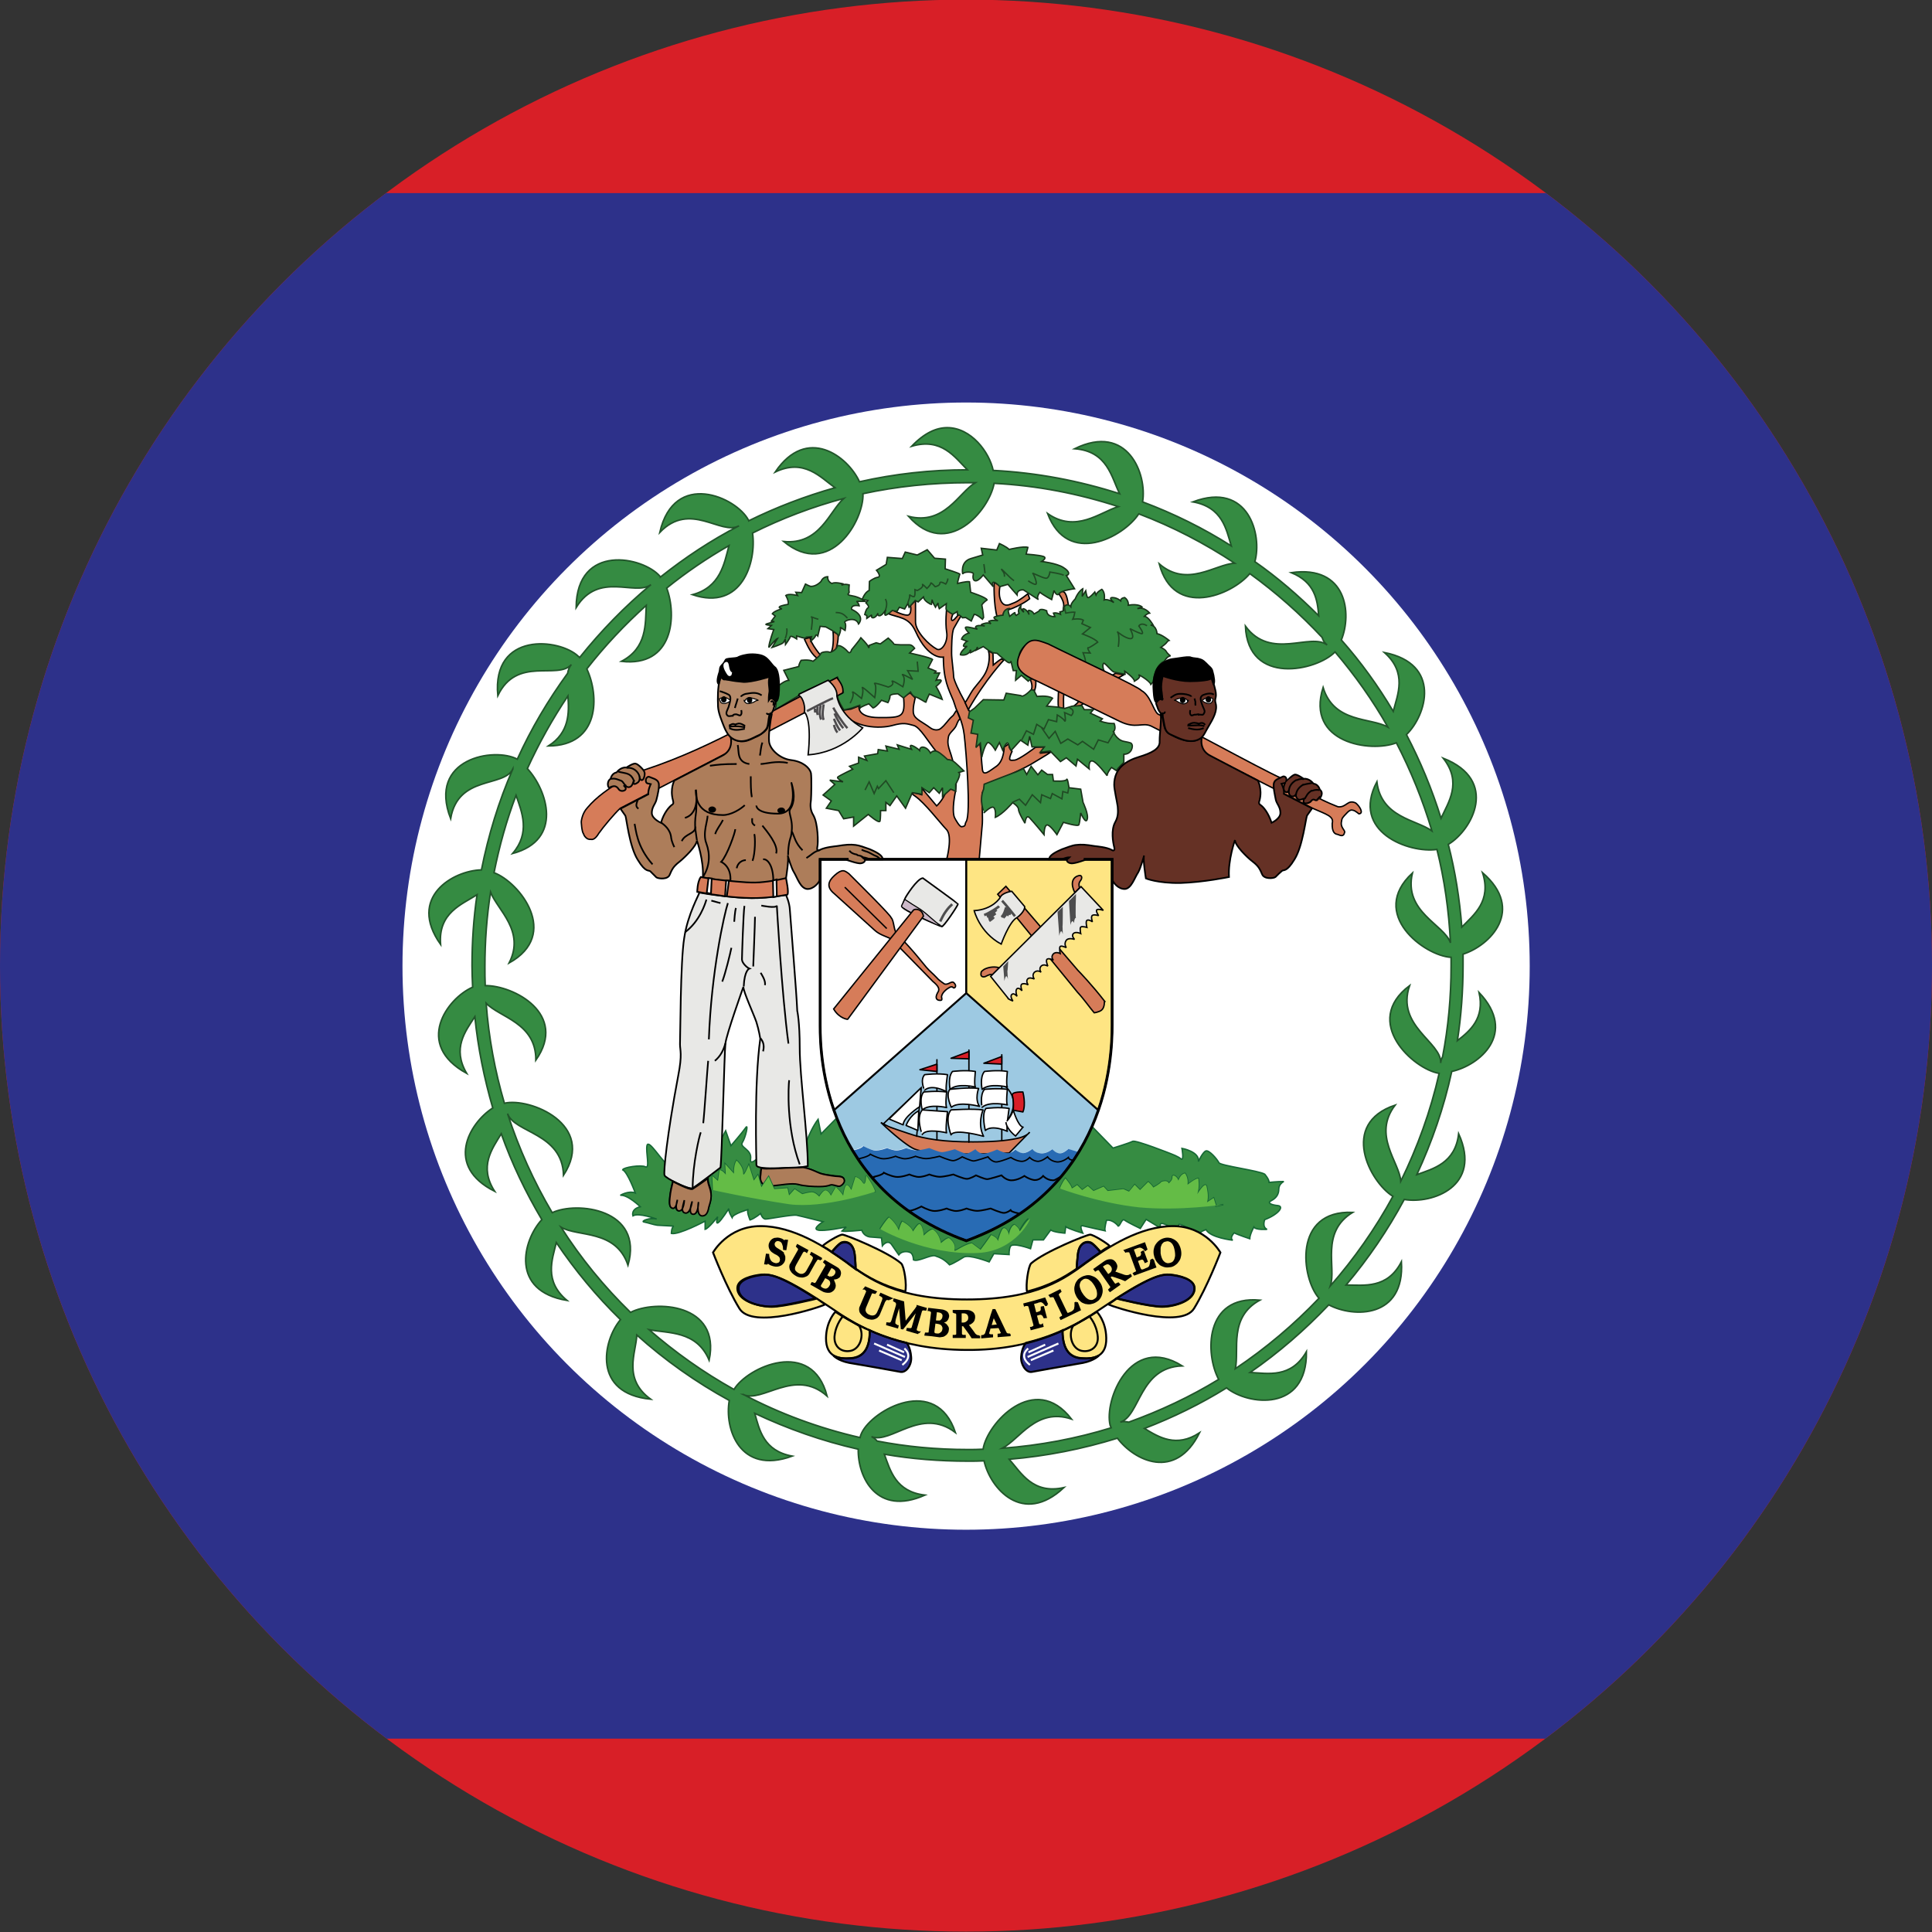 <?xml version="1.0" encoding="utf-8"?>
<!-- Generator: Adobe Illustrator 27.2.0, SVG Export Plug-In . SVG Version: 6.00 Build 0)  -->
<svg version="1.1" id="Layer_1" xmlns="http://www.w3.org/2000/svg" xmlns:xlink="http://www.w3.org/1999/xlink" x="0px" y="0px"
	 viewBox="0 0 512 512" style="enable-background:new 0 0 512 512;" xml:space="preserve">
<rect x="0" y="0" width="512" height="512" fill="#333333" stroke="none"/>
<style type="text/css">
	.st0{clip-path:url(#SVGID_00000065045562468988305930000006652898203002482864_);}
	.st1{fill-rule:evenodd;clip-rule:evenodd;fill:#D81F27;}
	.st2{fill-rule:evenodd;clip-rule:evenodd;fill:#2D318A;}
	.st3{fill:#FFFFFF;}
	.st4{fill:#AD7D5A;stroke:#000000;stroke-width:0.475;stroke-miterlimit:3.111;}
	.st5{fill:none;stroke:#166734;stroke-width:0.475;stroke-miterlimit:3.111;}
	.st6{fill:#64BC46;}
	.st7{fill:#8AC652;}
	.st8{fill:none;stroke:#166734;stroke-width:0.475;stroke-miterlimit:3.111;}
	.st9{fill:none;}
	.st10{fill:#D67C59;stroke:#000000;stroke-width:0.475;stroke-miterlimit:3.111;}
	.st11{fill:#358B42;stroke:#183319;stroke-width:0.475;stroke-miterlimit:3.111;}
	.st12{fill:none;stroke:#204B24;stroke-width:0.475;stroke-miterlimit:3.111;}
	.st13{fill:#9DC9E2;}
	.st14{fill:#FFFFFF;stroke:#000000;stroke-width:0.664;stroke-miterlimit:3.111;}
	.st15{fill:#FEE583;stroke:#000000;stroke-width:0.664;stroke-miterlimit:3.111;}
	.st16{fill:none;stroke:#000000;stroke-width:0.475;stroke-linecap:round;stroke-miterlimit:3.111;}
	.st17{fill:#D81F27;stroke:#000000;stroke-width:0.475;stroke-linejoin:round;stroke-miterlimit:3.111;}
	.st18{fill:#FFFFFF;stroke:#000000;stroke-width:0.475;stroke-linejoin:round;stroke-miterlimit:3.111;}
	.st19{fill:#FFFFFF;stroke:#000000;stroke-width:0.475;stroke-linecap:round;stroke-linejoin:round;stroke-miterlimit:3.111;}
	.st20{fill:#FFFFFF;stroke:#000000;stroke-width:0.475;stroke-miterlimit:3.111;}
	.st21{fill:#286BB4;}
	.st22{fill:none;stroke:#000000;stroke-width:0.475;stroke-miterlimit:3.111;}
	.st23{fill:#286BB4;stroke:#000000;stroke-width:0.569;stroke-miterlimit:3.111;}
	.st24{fill:#D67C59;stroke:#000000;stroke-width:0.475;stroke-miterlimit:6.667;}
	.st25{fill:none;stroke:#000000;stroke-width:0.467;stroke-miterlimit:3.111;}
	.st26{fill:#E8E8E6;stroke:#000000;stroke-width:0.533;stroke-miterlimit:3.111;}
	.st27{fill:#CCB8C8;}
	.st28{fill:none;stroke:#000000;stroke-width:0.373;stroke-miterlimit:3.111;}
	.st29{fill:#E8E8E6;stroke:#000000;stroke-width:0.475;stroke-miterlimit:3.111;}
	.st30{fill:#4D4D4E;}
	.st31{fill:none;stroke:#4D4D4E;stroke-width:0.855;stroke-miterlimit:3.111;}
	.st32{fill:none;stroke:#4D4D4E;stroke-width:0.855;stroke-linecap:square;stroke-miterlimit:3.111;}
	.st33{fill:#368C42;stroke:#166734;stroke-width:0.475;stroke-miterlimit:3.111;}
	.st34{fill:none;stroke:#4D4B4D;stroke-width:0.76;stroke-miterlimit:3.111;}
	.st35{fill:#AD7C59;fill-opacity:0.99;stroke:#000000;stroke-width:0.475;stroke-miterlimit:3.733;}
	.st36{fill:#B58A6A;stroke:#000000;stroke-width:0.475;stroke-miterlimit:3.733;}
	.st37{stroke:#000000;stroke-width:0.475;stroke-miterlimit:3.733;}
	.st38{fill:#FFFFFF;stroke:#FFFFFF;stroke-width:0.475;stroke-miterlimit:3.733;}
	.st39{fill:none;stroke:#000000;stroke-width:0.475;stroke-miterlimit:3.733;}
	.st40{fill:#FFFFFF;stroke:#000000;stroke-width:0.283;stroke-linecap:round;stroke-linejoin:round;stroke-miterlimit:3.733;}
	.st41{stroke:#000000;stroke-width:0.285;stroke-miterlimit:3.733;}
	.st42{fill:#E8E8E6;stroke:#000000;stroke-width:0.475;stroke-miterlimit:3.733;}
	.st43{fill:#D67C59;stroke:#000000;stroke-width:0.475;stroke-miterlimit:3.733;}
	.st44{fill:#FFFFFF;stroke:#000000;stroke-width:0.475;stroke-miterlimit:3.733;}
	.st45{fill:#653125;stroke:#000000;stroke-width:0.475;stroke-miterlimit:3.733;}
	.st46{fill:#AD7C59;stroke:#000000;stroke-width:0.475;stroke-linecap:round;stroke-linejoin:round;stroke-miterlimit:3.733;}
	.st47{fill:#AD7C59;stroke:#000000;stroke-width:0.475;stroke-linecap:round;stroke-miterlimit:3.733;}
	.st48{fill:#FFFFFF;stroke:#000000;stroke-width:0.285;stroke-linecap:round;stroke-linejoin:round;stroke-miterlimit:3.733;}
	.st49{fill:#653125;stroke:#000000;stroke-width:0.475;stroke-linecap:round;stroke-miterlimit:3.733;}
	.st50{fill:#653125;stroke:#000000;stroke-width:0.475;stroke-linecap:round;stroke-linejoin:round;stroke-miterlimit:3.733;}
	.st51{fill:#653125;}
	.st52{fill:#FEE583;}
	.st53{fill:#2D318A;}
	.st54{fill:none;stroke:#000000;stroke-width:0.664;stroke-miterlimit:3.111;}
	.st55{fill:none;stroke:#FFFFFF;stroke-width:0.664;stroke-miterlimit:3.111;}
	.st56{stroke:#000000;stroke-width:0.653;stroke-miterlimit:3.111;}
	.st57{fill:none;stroke:#000000;stroke-width:0.949;stroke-miterlimit:3.111;}
	.st58{fill:#358B42;stroke:#21552A;stroke-width:0.497;stroke-miterlimit:6.667;}
</style>
<g>
	<g>
		<defs>
			<circle id="SVGID_1_" cx="256" cy="255.9" r="256"/>
		</defs>
		<clipPath id="SVGID_00000018927937483990368000000011895593823463505292_">
			<use xlink:href="#SVGID_1_"  style="overflow:visible;"/>
		</clipPath>
		<g style="clip-path:url(#SVGID_00000018927937483990368000000011895593823463505292_);">
			<g transform="scale(1.667)">
				<path class="st1" d="M-102.3,0h511.9v307.1h-511.9V0z"/>
				<path class="st2" d="M-102.3,30.7h511.9v245.7h-511.9V30.7z"/>
				<g transform="matrix(.5 0 0 .5 92.785 29.189)">
					<circle class="st3" cx="121.6" cy="248.8" r="179.2"/>
					<path class="st4" d="M28.4,317.3c-0.3,1.3-0.8,3-1,5.3c0,0.5-0.5,3.1,1,3.2c1.1,0.1,1.4-2.7,1.4-2.7s-1,3.1,0.3,3.5
						c1.8,0.4,1.9-3.4,1.9-3.4c-0.2,1.1-1.4,3.8,0.3,4.1c1.7,0.3,2.2-3.7,2.2-3.7s-1.5,4,0.3,4.1c1.7,0.1,1.7-3.9,1.7-3.9
						s-0.9,4.8,1.5,4.4c1.3-0.2,1.6-1.8,1.8-2.8c0.4-1.5,1.3-3.3,0.2-6.3c-0.8-2.2-0.5-2.8-0.5-2.8s-2.7,2-4.9,3.4
						C33.6,320.1,28.4,317.3,28.4,317.3L28.4,317.3z M56.8,313.1c-0.5-0.3-0.4,1.8-0.6,2.7c-0.1,1,0.2,3.1,3.5,2.9
						c3.2-0.3,6.4-1,8.5-0.5c2,0.6,5.1,0.7,6.7,0.7c1.7,0,2.7-0.2,3.5-0.5c0.7-0.3,2.1,0.4,2.8,0.4c0.7,0,1.8-1.1,1.7-1.8
						c-0.1-1.3-1.3-1.3-2.9-1.4c-1.6-0.2-3.7-0.5-4.8-0.9c-1.1-0.4-3-1.5-5.4-1.9c0,0-4.7,0.2-5.6,0.2
						C63.1,313.1,57.3,313.4,56.8,313.1L56.8,313.1z"/>
					<path class="st5" d="M41.1,320l-0.2-4.5l1.8,1.6l0.5-3.4c0.8-0.2,2,1.4,2,1.4l-0.2-3.4l2.8,3.1c0,0-0.2-2.6,0.8-4.2
						c0,0,2.1,1.8,2.1,4c0,1.9,1.8-2.6,1.8-2.6c0.5,1.6,1.6,5,1.6,5l1.3-1.8l1.1,3.9l2.3-3.4l1.8,4l4.2-0.3l0.5,2.3l1.8-2l2.4,1.6
						c0,0,2-0.6,3.1-0.6c1.1,0,2.3,1.4,2.3,1.4s0.8-1.4,1.6-1.8c0.8-0.5,1.8,0.8,2.1,1.6l1.6-2.8c0,0,2,2,2.3,2.8
						c0,0,0.3-2.3,0.8-3.1c0.5-0.8,1.3,0.3,1.8,1.3l1.3-4.2c0,0,1.4,0.3,2.3,1.8c1.1,1.6,1.1-2.3,1.1-2.3s2.3,3.1,2.9,5.3
						 M151.5,319.5c0,0,0.8-2.1,1.8-3.2c0,0,2,2.4,2,3.2c0,0,0.6-0.3,1.7-1.1l1.6,1.6l1.8-1.3l1.8,1.6l3.2-1.4l1.3,1.4l5-0.6
						l1.9,0.8l1.7-2.2l1.7,1.7l2.6-2.6c0,0,1.3,1.1,1.6,1.8c0,0,2.1-1.1,2.6-1.8c0,0,2-0.8,2.3,0.5c0,0,1.3-1,1.2-2
						c-0.1-1.1,1.5-0.3,1.9,1.1c0,0,0.6-2.1,2.1-2.3c0,0,1.1,1.3,0.8,3.6c0,0,2.3-1.8,3.4-2c0,0,0.5,2.6-0.3,5c0,0,2.4-4,2.9-2.6
						c0.2,0.8,0.8,3.4,0.2,5.2l2.1-1.4l0.8,2.6l2.3-0.5 M94.2,332.4c0,0,1.8-2.9,2.8-3.7c0,0,2.3,1.8,3.1,4.2c0,0,0.3-1.6,1.1-2.9
						c0,0,2.9,1.4,3.4,3.2c0,0,1.1-1.8,1.8-2.3c0.8-0.6,1.6,2,1.6,3.6c0,0,1.8-1.9,2.9-2c0,0,2,1,2.6,4.4c0,0,1.9-1.8,2.6-1.6
						c0,0,2.3,1.6,1.7,3.7c-0.3,1.2,2.3-1.4,5.5-2.1l2.8,2.1c0,0,2.6-3.5,3.4-4.7c0,0,2.1,0.8,2.1,2c0,0,1-3.7,1.7-4.1
						c0.8-0.5,1.8,1.2,1.8,2.2c0,0,0.3-2.8,1.8-3.4c0,0,1.6,1.1,1.6,2.1c0,0,1.7-3.2,2.9-4"/>
					<path class="st6" d="M41.1,320l-0.2-4.5l1.8,1.6l0.5-3.4c0.8-0.2,2,1.4,2,1.4l-0.2-3.4l2.8,3.1c0,0-0.2-2.6,0.8-4.2
						c0,0,2.1,1.8,2.1,4c0,1.9,1.8-2.6,1.8-2.6c0.5,1.6,1.6,5,1.6,5l1.3-1.8l1.1,3.9l2.3-3.4l1.8,4l4.2-0.3l0.5,2.3l1.8-2l2.4,1.6
						c0,0,2-0.6,3.1-0.6c1.1,0,2.3,1.4,2.3,1.4s0.8-1.4,1.6-1.9c0.8-0.5,1.8,0.8,2.1,1.6l1.6-2.8c0,0,2,2,2.3,2.8
						c0,0,0.3-2.3,0.8-3.1c0.5-0.8,1.3,0.3,1.8,1.3l1.3-4.2c0,0,1.4,0.3,2.3,1.8c1.1,1.6,1.1-2.3,1.1-2.3s2.3,3.1,2.9,5.2
						c0,0-16.1,5.5-27.4,4C52.1,322.5,41.1,320,41.1,320 M151.5,319.5c0,0,0.8-2.1,1.8-3.2c0,0,2,2.4,2,3.2c0,0,0.6-0.3,1.7-1.1
						l1.6,1.6l1.8-1.3l1.8,1.6l3.2-1.4l1.3,1.4l5-0.6l1.8,0.8l1.8-2.2l1.7,1.7l2.6-2.6c0,0,1.3,1.1,1.6,1.8c0,0,2.1-1.1,2.6-1.8
						c0,0,2-0.8,2.3,0.5c0,0,1.3-1,1.2-2c-0.1-1.1,1.5-0.3,1.9,1.1c0,0,0.6-2.1,2.1-2.3c0,0,1.1,1.3,0.8,3.6c0,0,2.3-1.9,3.4-2
						c0,0,0.5,2.6-0.3,5c0,0,2.4-4,2.9-2.6c0.2,0.8,0.8,3.4,0.2,5.2l2.1-1.4l0.8,2.6l2.3-0.5c0,0-13.8,2.1-26.8,0.9
						C163.6,324.1,151.4,319.5,151.5,319.5 M141.8,329.2c0.6-0.4-4.3,10.2-16.4,10.8c-16.8,0.8-31.1-7.6-31.1-7.6s1.8-2.9,2.8-3.7
						c0,0,2.3,1.8,3.1,4.2c0,0,0.3-1.6,1.1-2.9c0,0,2.9,1.4,3.4,3.2c0,0,1.1-1.8,1.8-2.3c0.8-0.6,1.6,2,1.6,3.6c0,0,1.8-1.9,2.9-2
						c0,0,2,1,2.6,4.4c0,0,1.9-1.8,2.6-1.6c0,0,2.3,1.6,1.7,3.7c-0.3,1.2,2.3-1.4,5.5-2.1l2.8,2.1c0,0,2.6-3.5,3.4-4.7
						c0,0,2.1,0.8,2.1,2c0,0,1-3.7,1.7-4.1c0.8-0.5,1.8,1.2,1.8,2.2c0,0,0.3-2.8,1.8-3.4c0,0,1.6,1.1,1.6,2.1
						C138.9,333.2,140.6,330,141.8,329.2L141.8,329.2z"/>
				</g>
				<g transform="matrix(.5 0 0 .5 92.788 29.189)">
					<g transform="matrix(.933 0 0 .933 -4.865 22.64)">
						<path class="st7" d="M170.2,114.2c0,0-1.2-0.1-2.4-0.9L170.2,114.2"/>
						<g>
							<path class="st8" d="M170.2,114.2c0,0-1.2-0.1-2.4-0.9"/>
							<path class="st9" d="M143.2,134.8l1.4,0.8l1.5,0.2c0,0,1.6,1.5,3.3,2.8c1.4,1.1,1.4-0.2,1.4-0.2l0.8,3.3h1.1
								c0,0-0.3,2.2-0.3,3.3l2-1.7l2.3,2c0,0,1.7-1.5,2.5-1.5c0.8,0,1.1-0.8,1.1-0.8h0.1c-5.5-2.6-7.9-5.3-6.2-8.1
								c2.7-4.7,7.2-1.7,8.6-1l20.2,10.8c0,0,1.4-0.8,0.4-1.7c-1-0.8-1.5-2.9-1.1-3.7c0.3-0.8,2.6,2.6,3.7,2.9
								c1.1,0.3,3.7,0.7,3.7,0.7l-0.1-1c0,0,3.3,2.3,3.3,3.4c0,0,2.4-1.3,1.6-2c-0.8-0.7,3.6,1.8,4,3.1l0.9-1
								c-0.1,0,0.3-3.3,1.5-4.9c1-1.6,2.2-2,2.2-2s1-1.8,2.1-1.8c0,0-1-0.7-1.5-1.6c-0.5-0.8-1.8-1.2-1.8-1.2s1.6-1.1,2-1.7
								c0.4-0.6,0.8-0.7,0.8-0.7s-2.4-2-4.1-2.3c0,0-0.1-2.7-2.2-2.9h0.9c0,0-1.6-2.9-3-3c0,0,0.9-1,1.8-1.1c0,0-1.8-2.3-4.2-1.5
								l1.6-0.6c0,0-1.1-1.3-4.7-0.6c0,0,0.3-1.5-1.2-2.6c0,0-1.4,0.1-1.4,1.1c0,0-1.2-1.1-2.8-1.1c-1.6,0,0.5,1.7,0.5,1.7
								s-2.1-1.4-3.3-0.9c0,0,0.5-2.4-0.8-3.6c0,0-1.6,0.8-2,1.9l-0.4-1c0,0-2.1,2.5-2.5,1.8c-0.3-0.4-0.6-2.2-0.6-2.2l-1.2,1.9
								l0.2-2.6c0,0-1.5,0.8-2.6,3.5c0,0-1.5,1.4-1.5,2.6c0,0-1.1-1.4-2.2,0c-0.9,1.5,0,1.1,0,1.1s-0.4,0.5-1.5,0.7l0.2,0.8
								c0,0-1.4-0.7-2.4-0.4l0.5,1.2c0,0-2.7,0.2-2.8-2c0,0-2.3-1.1-2.6,0.1c0,0-1.9,0-1.7,1c0,0-0.5-1-1.5-1.2
								c-1-0.3-0.2,1.4-0.2,1.4s-0.3-1.2-1.6-1.9c-1.2-0.5-0.2,1.1-0.2,1.1s-1.7-1.4-0.8-2.4c0,0-1.6,1.5-0.8,2.8l-1,0.7
								c0,0-0.5-0.5-0.4-0.9c0.1-0.4-1.8,1.2-1.8,1.2s-1.1-2.7,0-2.7c0.1,0-2-0.1-2.3,2.3c-0.3,2.3,0,0,0,0s-1.4,0.1-2.6,0.5
								c-1.4,0.4,0.9,1.4,0.9,1.4s-2-0.4-3.1,0.2l0.7,0.9c0,0-0.7-0.7-2.5-0.1c-1.9,0.5,0.4,0.8,0.4,0.8s-1.9-0.4-2.8,0
								c-0.9,0.4,0.3,1.1,0.3,1.1s-3.4-1-4-0.7c-0.5,0.3,1.1,2,1.1,2s-2.1,0.5-2.5,2.1l1.9,0.7c0,0-0.8,0.4-1.2,1.2
								c-0.4,0.8,1.2,0.4,1.2,0.4s-2.3,1.7-2.3,2.9c0,0,1.7,0.5,2.9-0.7c1.3-1.2,0.4-0.8,0.4-0.8l0.1,0.8c0,0,2.4-1,2.4-1.7
								c0-0.5-0.4,0.8-0.4,0.8l2.4-1.2L143.2,134.8"/>
							<path class="st9" d="M141.2,102.3l-0.5-2.3c0,0,2.8,0,5.3,0.6l0.9-2.2c0,0,2.5,1.1,3.3,2c0,0,4.9-1.2,6.4-0.7L156,102
								c0,0,4.5,0.3,5.9,0.8c1.4,0.5-0.6,1.7-0.6,1.7s5.1,0.6,7.3,2c2.3,1.4,2.3,2.5,1.1,2.8l2.8,4.5c0,0-4.5,0.5-5.3,1.7
								c-0.8,1.1-1.7-1.1-1.7-1.1l-0.8,3.1c0,0-2.8-1.5-4-2.5c0,0-1.4,1.7-0.5,2.5c0,0-3.6,0-5.1-3.3c0,0-2.2-0.3-2.2,1.7
								c0,0-2.5-2.8-3.1-3.6L147,113c0,0-0.8-1.1-1.9-1.5c-1.1-0.2-0.3,1.5-0.3,1.5l-1.7-2l-1.7-2c0,0-1.5,2-2.6,2
								c-1,0-1-1.4-0.8-2.3c0.3-0.8-3.3-1-3.6,0c0,0-1-4.2,2.8-5.3L141.2,102.3"/>
						</g>
						<g>
							<g>
								<path class="st10" d="M167.2,115.6c0,0,0.6-1.5,1.8-0.6c1,0.8,1.4,4.5,1.4,4.5l-1.7,0.8
									C168.6,120.3,169.6,118.9,167.2,115.6L167.2,115.6z M157.7,148.3c0,0,0.8-1.1-0.3-3.6l1.7-0.5c0,0,0.6,2-0.2,4.2
									L157.7,148.3 M186.5,142.6l-4,2.4l2,0.9l4.8-2.8L186.5,142.6 M133.5,158.1c-1,0.8-1.1,2.3-1.8,3.1c-0.5,0.8-2.1,2-2.2,3.2
									c-0.2,1.2-0.3,2.1,0.2,3.8c0.6,1.7,3.2,9.1,2.2,14.7c-1.1,5.6-0.7,8-0.3,8.9c0.4,0.8,1.7,3.1,2.4,3.1
									c1.7-0.2,0.9-0.7,1.6-1.8c1.6-2.7,0-23.6-0.7-29.5c-0.5-4.5-2.6-8.5-2.8-9c-0.2-0.5-0.6-1.9-0.9-2.7
									c-1.6-3.8-3.4-7-3.4-14.8c0,0-5.1,1.1-9.5-8.8c-2.3-5-5.6-4.5-9.6-6.1l1.8-1.1c0,0,3.3,1.7,5,1.7c1.7,0,1.1-3.3,1.1-3.3
									l1.7-1.7v7.3c0,3.3,4.6,7.9,7.3,9.3c1.7,0.8,3.9-2.6,3.3-5.9c-0.5-3.3,0-7.8,0-7.8l2.3,1.4c0,0-0.8,1.5-0.6,2.3
									c0.3,0.8,1.5-0.8,2.3-1.7c0,0,0.2,0.2,1,0.2c0,0-1.7,2.8-2.5,4.3c-0.8,1.4-0.8,6.7-0.8,8.6s0.7,6.6,0.7,8c0,1,2,5.3,3.5,7.9
									c0.5,1,1.8,3.7,1.8,3.7c1.2,2,1.4,3.3,2.1,5c0.4,0.8,1.1,3.2,1.7,7.4c0.2,1,0.4,5,0.7,7.6c0.3,2.5,2.4,0.5,4.9-1.2
									c2.5-1.9,2.5-6.4,2.5-6.4s2-1.7,1.7-0.7c-0.2,1,1,2.1,1,2.1c-1.6,3.5-0.6,3.1,0.9,3c1.6-0.2,7-4.3,7-4.3
									c0.7-0.2,4-0.2,3.4,0c-0.6,0.3-1.5,1.9-1.5,1.9l3.5-0.4c-1.2,0.9-5.9,3.6-7,4.3c-1.1,0.7-6.8,3.4-9.2,4.4
									c-2.4,1-7.1,3.3-7.3,5.7c-0.1,2.4,0.3,8.9,0,10.9c-0.2,2.1-1,11.4-1,11.4h-11.1c0,0,2.2-8.1-0.1-10.3
									c-2.2-2.3-7.3-9-10.6-11.3c-3.3-2.2,2.2-0.5,2.2-0.5v-2.3l5.1,6.1c0,0,8.9-7.8,0-18.4c-2.8-3.3-5.6-8.4-7.8-9
									c-2.3-0.6-3.4-1.1-7.3,0c-4,1.1-13.4,1.1-17.4-5.1l3.3-0.5l2.8-1.1c0,0-1.1,4,6.8,4c7.8,0,9,0,8.3-7.3l2.3-1.1l1.7,1.7
									c0,0-1.1,4-0.5,5.6c0.5,1.7,3.3,2.8,5.5,4.5c0.9,0.7,1.7,0.8,2.3,0.8c0.9-0.1,1.1-0.1,2.4-1.4c1.9-2.1,1.5-2,3.3-3.6
									c0,0,0.9-1.5,1.1-1.7L133.5,158.1L133.5,158.1z"/>
								<path class="st10" d="M135.2,152.6c0.4-0.4,1.2-2,2-3.3c1.2-2.1,2.7-3.3,4.4-5.9c1.6-2.4,2.2-5.9,1.6-8.4l1.5,0.8l0.1,4
									c0,0,2-1.7,2.8-2.1l0.8,0.4c0,0-6.2,6.5-12.1,16.9L135.2,152.6L135.2,152.6z M80.4,130.9c0.8,1.5,1.7,4.3,4.2,6.5l1.7-0.5
									c0,0-3.9-4.5-3.9-6.5L80.4,130.9 M90.2,128.4c0,0,0.5,5.3-0.8,7.3l1.7-0.8c0,0,1.1-3.6,0.8-5.6L90.2,128.4L90.2,128.4z
									 M145.1,111.6c0,0-0.3,7.5,1.1,12.1l2-0.6c0,0-0.3-1.4,1.4-2c1.7-0.5,5.6-2.2,7.6-3.9l-0.6-1.7c0,0-3,2.4-4.5,3
									c-1.4,0.5-2.2,1.1-3.3,0.8c-1.1-0.3-2.5-2.2-1.7-6.5L145.1,111.6z M167.2,146.6c0,0-0.5,5.3-0.2,7.6l1.8,0.4
									c0,0-0.4-6.4,0.7-6.9L167.2,146.6 M175.1,150.6c0,0-2,3.4-4.3,3.8l3.6-0.7c0,0,1-0.5,2.6-2.2L175.1,150.6"/>
							</g>
							<g>
								<path class="st11" d="M143.2,134.8l1.4,0.8l1.5,0.2c0,0,1.6,1.5,3.3,2.8c1.4,1.1,1.4-0.2,1.4-0.2l0.8,3.3h1.1
									c0,0-0.3,2.2-0.3,3.3l2-1.7l2.3,2c0,0,1.7-1.5,2.5-1.5s1.1-0.8,1.1-0.8h0.1c-5.5-2.6-7.9-5.3-6.2-8.1c2.7-4.7,7.2-1.7,8.6-1
									l20.2,10.8c0,0,1.4-0.8,0.4-1.7c-1-0.8-1.5-2.9-1.1-3.7c0.3-0.8,2.6,2.6,3.7,2.9c1.1,0.3,3.7,0.7,3.7,0.7l-0.1-1
									c0,0,3.3,2.3,3.3,3.4c0,0,2.4-1.2,1.6-2c-0.8-0.7,3.6,1.8,4,3.1l0.9-1c-0.1,0,0.3-3.3,1.5-4.9c1-1.6,2.2-2,2.2-2
									s1-1.8,2.1-1.8c0,0-1-0.7-1.5-1.6c-0.5-0.8-1.8-1.3-1.8-1.3s1.6-1.1,2-1.7c0.4-0.6,0.8-0.7,0.8-0.7s-2.4-2-4.1-2.3
									c0,0-0.1-2.7-2.2-2.9h0.9c0,0-1.6-2.9-3-3c0,0,0.9-1,1.8-1.1c0,0-1.8-2.3-4.2-1.5l1.6-0.6c0,0-1.1-1.2-4.7-0.6
									c0,0,0.3-1.5-1.2-2.6c0,0-1.4,0.1-1.4,1.1c0,0-1.2-1.1-2.8-1.1s0.5,1.7,0.5,1.7s-2.1-1.4-3.3-0.9c0,0,0.5-2.4-0.8-3.6
									c0,0-1.6,0.8-2,1.9l-0.4-1c0,0-2.1,2.5-2.5,1.8c-0.3-0.4-0.6-2.2-0.6-2.2l-1.2,1.9l0.2-2.6c0,0-1.5,0.8-2.6,3.5
									c0,0-1.5,1.4-1.5,2.6c0,0-1.1-1.4-2.2,0c-0.9,1.5,0,1.1,0,1.1s-0.4,0.5-1.5,0.7l0.2,0.8c0,0-1.4-0.7-2.4-0.4l0.5,1.2
									c0,0-2.7,0.2-2.8-2c0,0-2.3-1.1-2.6,0.1l-1.7,1c0,0-0.5-1-1.5-1.2c-1-0.3-0.2,1.4-0.2,1.4s-0.3-1.2-1.6-1.9
									c-1.2-0.5-0.2,1.1-0.2,1.1s-1.7-1.4-0.8-2.4c0,0-1.6,1.5-0.8,2.8l-1,0.7c0,0-0.5-0.5-0.4-0.9c0.1-0.4-1.8,1.2-1.8,1.2
									s-1.1-2.7,0-2.7c0.1,0-2-0.1-2.3,2.3c0,0-1.4,0.1-2.6,0.5c-1.4,0.4,0.9,1.4,0.9,1.4s-2-0.4-3.1,0.2l0.7,0.9
									c0,0-0.7-0.7-2.5-0.1c-1.9,0.5,0.4,0.8,0.4,0.8s-1.9-0.4-2.8,0c-0.9,0.4,0.3,1.1,0.3,1.1s-3.4-1-4-0.7c-0.5,0.3,1.1,2,1.1,2
									s-2.1,0.5-2.5,2.1l1.9,0.7c0,0-0.8,0.4-1.2,1.3c-0.4,0.8,1.2,0.4,1.2,0.4s-2.3,1.7-2.3,2.9c0,0,1.7,0.5,2.9-0.7
									c1.2-1.2,0.4-0.8,0.4-0.8l0.1,0.8c0,0,2.4-1,2.4-1.7c0-0.5-0.4,0.8-0.4,0.8l2.4-1.2L143.2,134.8L143.2,134.8L143.2,134.8z"
									/>
								<path class="st11" d="M141.2,102.3l-0.5-2.3l5.3,0.6l0.9-2.2c0,0,2.5,1.1,3.3,2c0,0,4.9-1.2,6.4-0.7L156,102
									c0,0,4.5,0.3,5.9,0.8c1.4,0.5-0.6,1.7-0.6,1.7s5.1,0.6,7.3,2c2.3,1.4,2.3,2.5,1.1,2.8l2.8,4.5c0,0-4.5,0.5-5.3,1.7
									c-0.8,1.1-1.7-1.1-1.7-1.1l-0.8,3.1c0,0-2.8-1.5-4-2.5c0,0-1.4,1.7-0.5,2.5l-5.1-3.3c0,0-2.2-0.3-2.2,1.7
									c0,0-2.5-2.8-3.1-3.6l-2.8,0.8c0,0-0.8-1.1-1.9-1.5c-1.1-0.2-0.3,1.5-0.3,1.5l-1.7-2l-1.7-2c0,0-1.5,2-2.6,2
									c-1,0-1-1.4-0.8-2.3c0.3-0.8-3.3-1-3.6,0c0,0-1-4.2,2.8-5.3L141.2,102.3L141.2,102.3z M121,116.6l-1.8,1.7l-1-0.5l-2.1,2.3
									l-0.4-1.3l-1.1,1.9l-1.8-0.6l-0.8,1.4l-1.6-0.3c0,0-1.4,1.3-2.2,1.6c-0.8,0.2,0-1.9,0-1.9s-1.2,2.1-2.2,2.1
									c-0.8,0-0.5-0.9-0.5-0.9s-0.5,1.4-1.6,1.6c-0.9,0.1-0.5-1-0.5-1l-1.7,1.2v-1l-0.7-0.3c0,0,0.4-1.9,1.1-2.3
									c0.7-0.4-0.7-1.7-0.7-1.7l0.7-0.8c0,0-2.1-0.5-2.1-0.1c0,0,1-2.8,2.5-3.3l0.1-3.1c0,0,1.5-1.2,2.8-1.4
									c1.5-0.2-0.4-2.4-0.4-2.4l3.3-2l0.4-2.4l5.1,0.4l1-2.2l4.1,1l3.4-1.8l2.5,2.9l3.7,0.3c0,0-0.1,2.6-0.1,3.3
									c0,0,4.5,1.4,5,1.8c0,0-0.8,2.7-0.8,3.2c0,0,3.1-0.8,4.1-0.6c0,0,0.3,2.9,0.4,3.6c0,0,5.3,1.7,5.6,2.6c0,0-1.1,0.7-1.8,1.7
									c0,0,0.6,3.2,0.6,4.3l-0.4,0.6c0,0-1.6-1.5-2.8-1.7l-1,2.3l-1.9-1.2l-1.1,0.1c0,0-0.9-1.1-1.7-1.1l-0.1-1l-1.5,0.9
									c0,0-2.3-1.1-2.3-1.9c0-0.6,0.1-1.7,0.1-1.7l-2.4,1.7c0,0-0.5-1.2-0.4-1.8c0.1-0.5-0.9,1.3-0.9,1.3s-1.3-2.2-1.1-2.6
									l-0.3,1.8C123.8,119.1,121.3,118.3,121,116.6L121,116.6L121,116.6z"/>
								<path class="st11" d="M87.7,126.8c0,0,4.4,2.2,4.4,3.2c0,0,1.1-2.3,0.5-3.1l1.7,1.1c0,0,0.5-2.1-0.1-2.7
									c-0.5-0.5,3.7-2.3,4.7,0.5c0,0,2.6-2.7-2.4-5c0,0-0.4-1.7,2.6-1.2c0,0-0.2-1-0.9-1.5h2.9c0,0-1.8-1.5-4.4-1.9
									c-2.5-0.4-0.9-0.7-1-1.3c-0.2-0.5,0-2.4,0-2.4s-1.5-0.5-2.6,0.1l0.4-0.5c0,0-2.7-0.7-3.7-0.1c0,0-1.6-0.6-1.4-2.3
									c0,0-1.6-0.1-2.3,1.6c0,0-1.5,1.7-3.4,1.7c-0.4,0-1.9-0.8-1.9-0.8l-1.3,2.9l-2-0.1l0.6,1.1c0,0-3-0.8-4,0c0,0,1.1,1.8,0.8,3
									c0,0-2.4,0.4-2.9,0.8c-0.6,0.4,0.8,0.7,0.8,0.7s-2.7,0.8-3.3,1.7l1,0.8l-1.3,1.7l1,0.2c0,0-1.8,0.5-2.7,0.8
									c-0.9,0.3,1.7,0.5,1.7,0.5l-1.2,1.1l2,0.3c0,0-1.6,4.2-1.7,6.1c0,0,2.4-2.9,3-3.1l-1.9,3.1c0,0,3.5-1.1,3.9-1.7
									c0.3-0.6,0.6-1.1,0.6-1.1l0.1,1.8c0,0,1.4-1.9,1.6-2.6c0.1-0.7,2.2,0.7,2.2,0.7v-1c0,0,1.9,0.6,2.5,0.7
									c0.7,0.1,0.8-0.3,0.8-0.3l1.8-0.2l-0.3,1.5c0,0,1.2-0.8,1.6-1.7c0.2-0.8,0.8,0,0.8,0l0.8-3.3L87.7,126.8L87.7,126.8z
									 M73.4,141.6l1.7,3.4c-1.4,0.1-3.3,1.7-3.3,1.7c0.3,5.7-1.1,5.4-1.1,5.4c0.4,1-0.3,3-0.3,3l8.3-5l0.1-0.5l9.8-4.6l0.3,0.5
									l2.8-1.6l2,5.2l-2,1.1c0.1,1.8,2.2,4.9,2.2,4.9l2.6-0.6l2.8-1c0,0,0.1,1.6,0.1,1c0-0.4,3-1.5,3-1.5l1.4,1.4
									c1-0.1,2.9-2.6,2.9-2.6l2.2,0.8c0,0,0.7-1.2,0.7-2.2c0-0.8,2.7-0.8,2.7-0.8l1.9,1.4l2.4-2c0,0,0.7,1.5,1.7,1.7
									c1,0.1,3.6,2.1,3.6,1.7c0-0.4,1.1-2.7,1.1-2.7l4.4,1.8c-0.6-2-2.1-4.4-2.1-4.4s2.1-1.7,1.7-2.1c-0.4-0.4-1.7,0-1.7,0
									l1.2-2.5h-1.7l0.5-0.6l-2.7-1.1l1.5-2.9c-0.6-0.7-7.8-2.2-7.8-2.2l1.7-1.6c0,0-0.8-1.2-1.7-1.2s-5.2,0.1-5.4-0.3
									c-0.1-0.4-1.9-2-1.9-2l-2.7,2l-1.4-0.4l-2.4,0.9c0,0,0,1.4-0.3,0.4c-0.3-0.8-2.5-3-2.5-3c-0.4,0.7-3.2,4.1-3.2,4.1
									s-0.4,1.8-1.4,0.5c-1-1.2-3.2-2.6-3.5-1.6c-0.3,1.1-2.3,2.2-2.7,1.9c-0.4-0.3-2.7-0.1-2.9,0.5c-0.1,0.7-2.6,2.6-2.6,2.6
									c-1.6-0.7-4.1-0.3-4.1-0.3s-0.7,1.1-0.8,2.1L73.4,141.6L73.4,141.6L73.4,141.6L73.4,141.6z M120.5,183.8v-2.2l2.5,1.7
									l1.5-1.7l1.9,1.9l1.1-1.9v3l2.8-2.5l1.7,0.7v-2.4c0,0,2-3.3,1.1-4l1.7-0.5c0,0-2.8-2.8-3.6-3.3c-0.8-0.6-2-0.6-2-0.6
									s-2.2-2.2-3.6-2.8c-1.4-0.5-2.2,0.6-2.2,0.6s-0.8-1.7-2.3-2c-1.4-0.3-1.4,1.1-1.4,1.1s-1-1-2.4-1.6
									c-1.4-0.6-0.4,1.2-0.4,1.2l-4.8-1.5l0.6,1.5l-4.5-1.1l0.5,1.7l-3.1-0.5l-0.2,1.4l-4.5,0.8l0.8,1.5l-2.8-1.1v2l-3.1,1.1
									l1.1,1c0,0-4.2,2-5,2.6c-0.8,0.5,1.7,1.7,1.7,1.7l-4.5-0.6l1.7,1.5l-4,3.6l2.8,2l-1.7,2.5l4.2,0.8l1.7,2.8l3.4-0.6v3.1l5-4
									c0,0,3.6,3.2,4,2.3c0.2-0.8,0.2-3.6,0.2-3.6h1.8v-2.8l1.4,1.1l2.3-3.3l3,4.2l2.3-5.3L120.5,183.8L120.5,183.8z M140.9,171.2
									l-0.5-4.8l-1.5,1.5l0.6-4.5l-2.3-0.4l0.8-4.4l-1.7-0.8l0.4-2.1l1.7-1.2l3-2.9l7,0.1l0.8-2.3l5,0.8c0.8,0.9,3.4-1.9,3.4-1.9
									h1l1.1,2.2c0,0,3.6-0.5,5.3,0.6l-2,2.7l3.6,0.3l2.5,0.5l2.6-0.8l3.3-0.2l0.8,1.4h3.1l-1,1.2l4.1,1.9l-0.8,0.8
									c0,0,2.3,0.8,4,0.8h0.8c0,0,0.8,2-0.3,2.8c0,0,1.1,2.8,3.6,3.3c2.5,0.5,2.5,0.5,2.8,1.1c0.3,0.5,0,3.3-2.8,3.3v2.8
									c0,0-2.2,2-2.5,2.8l-1.7-1.1c0,0-1.5,1.7-1.5,2.8c0,0-3.6-4.8-5-5c-1.5-0.3-1.1,2.7-1.1,2.7l-4-3.3l-0.5,2.3l-3.3-2.8
									l-2,1.3l-3.5-3.6l-3.4,0.4l1.4-1.8h-4.2l-0.8-3.6l-0.6,3l-2.5-1.7l-3.2,3.5c0,0-0.4-0.4-0.9-2.1c-0.5-1.7-2,2-2,2l-1.1-2.6
									l-1.4,2.6c0,0-1.1-2-2.3-2.6C142.4,165.9,141.2,169.5,140.9,171.2L140.9,171.2z M141.5,182.1l0.2-1.7l5.9-2.3l5-1.9l2.5-1.1
									l1.1,2l1.5-2.8l2.3,2.9l1.3-1.6l2,1.5h1.7l0.3,2.2c0,0,4.2,0.3,4.5-0.5c0.3-0.8,0.8,2.8,0.8,2.8l4,0.5l0.8,4.5
									c0,0,2,4.2,1.4,5.8c-0.5,1.8-2.2-2.2-2.2-2.2s-0.3,3.1-0.6,4c-0.2,0.8-5.3-0.8-5.3-0.8l-2.2,4.2c0,0-2.3-3.3-3.3-3.3
									c-1.1,0-1.1,3.3-1.1,3.3s-3.3-4-4.8-5.6c-1.4-1.7-1.7,1.7-1.7,1.7s-2.2-3.6-2.2-4.7c0-1.1-2-2.3-2-2.3s-3.4,4-5.9,5
									c0,0,0.3-2.5-0.5-3.3c-0.8-0.8-3.3,1.7-3.3,1.7S139.8,186.1,141.5,182.1L141.5,182.1z"/>
							</g>
							<g>
								<path class="st12" d="M169,120l0.5,2.1c0,0,1.9-0.4,3.1-0.3c0,0-0.3,1.7-0.7,2.4c0,0,2.5-0.4,3.6,0.3l-0.5,1.2l2.9,1.3
									l-2.7,2.2c0,0,4.4,1.6,5.2,2.8c0,0-2.8,2-3.2,1.9c-0.4-0.2-0.1,0.8,0.6,1.8l-2.4-0.1c0,0,0.9,2.2,0.8,3
									c-0.1,0.8-4,0.6-4,0.6 M187.4,133.6c0,0,0.7-4.2-0.4-5.2c0,0,2.7,2.3,4.5,2.4c1.9,0.1-0.1-3.4-0.1-3.4s2.6,1.4,3.9,1.7
									c1.2,0.2-0.9-2.6-0.9-2.6s0.7-1.4,2.8-0.1 M148.6,109.7c0,0,0.1-0.9-0.3-1.5c-2.5-3.4,2.6,2.6,3.6,2.8 M156.7,111.1
									c0,0,1.7,1.2,2.5,1.2c0.8,0-0.5-3.3-0.9-3.7c-0.4-0.4,3,1.4,4.3,1.6c1.2,0.3,1.5-2.1,1.5-2.1s3.9,0.6,4.7,1.1 M142,108.5
									c0,0-0.3-2.2-0.4-3.1 M115.7,118.9c-0.2-0.4,1-2.3,0.5-3.1c0,0,0.7,0.6,1.5,0.7c0.6,0.1,0.4-2.4,0.4-2.4l0.8,0.3
									c0,0,2.2-1,1.8-1.9c-0.4-0.8,1.5,1.2,1.5,1.2s1.3-1.2,1.3-1.8c0-0.5,1.5,1.2,1.5,1.2s1.6-0.3,1.6-1.2c0-0.9,2,0.3,2,0.3
									s0.8-1.1,0.7-1.9 M108.1,120.9c0,0,0.9-2.2-0.1-3.6 M82.8,127.8c0.1-1,0.6-3.9,0.1-4.3c-0.5-0.4,1,0.4,2.3,0.7 M95.1,123.8
									c-1.2-1.3-2-1.9-4-1.9 M73.9,130.8c0.3-0.7,0.8-2.5,0.5-3.5 M101.1,182.4l1.4-2.8l1.7,4l1.1-2.5l0.4,0.8l2.5-2.7l2.7,4.1
									 M154.3,165.7l1.8-3.5l2.4,1.2l1.1-3.4l2.5,1.6l1.5-3.2l2.8,0.7l0.2-2.3c0,0,2,1.1,2.5,2c0.6,0.8,0-2.8,0-2.8l2.3,1
									c0,0,1.7-1.7-0.6-2.6"/>
								<path class="st12" d="M161.3,161.2l2.5,3.6l2.1-2.4l1.9,4.1l2.4-1.5l3.4,2l1.6-1.2l3.8,2.7l1.6-3.2l3.3,1l2.2-3.7 M96,152.8
									c0,0,1.5-2.5,0.9-3.6c-0.6-1.1,3,2,3,2s0.8-2.5,0.3-3.6c-0.6-1.1,4.2,3.3,4.2,3.3s0.8-3.9,0-4.7c-0.8-0.8,4.6,1.1,4.6,1.1
									s2.2-0.6,1.4-1.8c-0.8-1.1,3.6,1.7,3.6,1.7s1-2.8,0-3.9c-1.1-1.1,3.3,1.4,3.3,1.4l-1.7-3l3.6,0.2l-0.3-3.3 M151.3,186.6
									l2.4-1.1l2.1,2.1l2.3-3.6l2.8,2.7l0.4-2.7l3,1.3l0.6-1.7l3.3,1.8l0.3-2.5l1.7,0.5l0.3-1.7"/>
							</g>
						</g>
						<path class="st13" d="M96.9,305.2c-2.6-4.4-4.7-9-6.4-13.9l45.1-39.7l45.1,39.6c-1.6,4.6-3.6,9.5-6.6,14.2l-0.4,0.6
							c-1.1-0.4-2.3-0.9-3.4-1.3c0,0-1.5,1.4-2.6,1.5c-1.6,0.2-2.9-1.4-2.9-1.4s-2,1.7-4,1.4c-2-0.2-2.8-1.5-2.8-1.5
							s-2.1,1.7-3.5,1.4c-1.4-0.3-2.3-1.3-2.3-1.3s-1.2,1.6-3,1.3c-1.7-0.3-3.2-1.3-3.2-1.3s-2.6,1.1-4.3,1.4
							c-1.7,0.3-3.1-1.5-3.1-1.5s-2.2,1.5-3,1.5c-0.8,0-4-1.5-4-1.5s-3.2,1-4.4,1c-1,0-4.3-1.4-4.3-1.4s-3,0.8-4.4,0.8
							c-1.5,0-3.5-0.8-3.5-0.8s-2.5,1.1-3.9,0.8c-0.9-0.2-1.8-0.5-2.6-0.8c0,0-2.7,1.1-4.5,0.8c-1.7-0.3-3.6-1.5-3.6-1.5
							s-0.3,0.8-3.5,1.5L96.9,305.2"/>
						<g>
							<path class="st14" d="M135.6,206v45.6l-45.1,39.9c-4.4-12.7-4.7-24.1-4.7-29V206L135.6,206"/>
							<path class="st15" d="M135.6,206v45.6l45,39.9c4.4-12.7,4.7-24.1,4.7-29V206L135.6,206"/>
							<g>
								<path class="st10" d="M106.5,295.7c3.4,1.8,2.2,1.3,9.3,3.7c5.7,2,12.4,2.9,22.1,2.9c8.5,0,13.2-0.7,15.9-1.4
									c2.8-0.8,3.4-1.9,3.4-1.9l-7,7.1c0,0-28,1.5-33.1-1.8C115.2,303.3,110.9,299.9,106.5,295.7L106.5,295.7z"/>
								<path class="st16" d="M147.7,282.5c0,0,9,5.1,0,14.9 M107.3,296.2l12.9-12.3l-1.5,16.5 M125.6,301.6v-27.3 M147.7,301.8
									v-29.2 M136.5,302.4V271"/>
								<path class="st17" d="M125.6,275.8l-5.8,1.9l5.8,0.6V275.8 M136.5,271.5l-6.1,2.3l6.1,0.2V271.5z M147.7,273.2l-6.1,2.3
									l6.1,0.3V273.2L147.7,273.2z M151.3,286.4c-0.3-1.3,3.6-1.1,3.6-1.1s1.1,4.2,0,6.8l-3.3-0.6
									C151.6,291.4,151.9,288.6,151.3,286.4L151.3,286.4z"/>
								<g>
									<path class="st18" d="M109.3,294.5l10.9-10.6l-0.5,6.4c0,0-5.6,3.6-5.6,6.2L109.3,294.5 M115.1,296.7c0,0,1.1-3.3,4.3-5
										l-0.3,6.7L115.1,296.7L115.1,296.7z M130.9,278.3c0,0,4.5-0.6,7.8,0c0,0-0.5,4.5,0,5.3c0,0-6.1-1.5-8.6,0.8
										C130.1,284.4,129.2,280.3,130.9,278.3L130.9,278.3z M121.4,279.4c0,0,4.5-0.6,7.8,0c0,0-0.8,5-0.3,5.8c0,0-5-2.8-7.5-0.5
										C121.4,284.8,119.7,281.3,121.4,279.4L121.4,279.4z"/>
									<path class="st19" d="M121.1,285.3c0,0,4.5-0.5,7.8,0c0,0-0.5,4.5,0,5.3c0,0-5.8-1.4-8.3,0.8
										C120.6,291.4,119.4,287.2,121.1,285.3z M130,284.4c0,0,6.5-0.8,9.8-0.3c0,0-1.4,3.6,0.3,6.1c0,0-7-1.9-9.6,0.3
										C130.6,290.6,128.4,286.4,130,284.4L130,284.4z M120.6,291.4l8.6,0.6c0,0-0.8,6.4-0.3,7.2c0,0-7-1.7-8.3,0.6
										C120.6,299.9,118.3,294,120.6,291.4L120.6,291.4L120.6,291.4z M130.4,291.4c0,0,7.5-0.5,10.9,0c0,0-2,4.8,0.2,9
										c0,0-9.8-2.8-11.1-0.5C130.4,299.9,128.1,294,130.4,291.4L130.4,291.4z M141.8,278.3c0,0,4.5-0.6,7.8,0c0,0-0.5,4.5,0,5.3
										c0,0-6.1-1.5-8.6,0.8C141,284.4,140.1,280.3,141.8,278.3z M141.8,284.4c0,0,4.5-0.5,7.8,0c0,0-0.5,4.5,0,5.3
										c0,0-6.1-1.4-8.6,0.8C141,290.6,140.1,286.4,141.8,284.4L141.8,284.4z M142.3,290.9c0,0,4.5-0.6,7.9,0c0,0-1.1,7-0.6,7.8
										c0,0-5.1-2.4-7.5-0.3C142.1,298.4,140.7,292.9,142.3,290.9L142.3,290.9z"/>
									<path class="st20" d="M151.6,291.4c0,0,1.5,5.3,3.3,5.9l-2.5,3c0,0-3-2.2-3.3-4.7C149.1,295.7,151.1,293.4,151.6,291.4
										L151.6,291.4z"/>
								</g>
							</g>
							<g>
								<path class="st21" d="M173.9,305.8c-7.2,12-19,23.2-38.3,30.2c-19.7-7.1-31.7-18.9-38.7-30.7l0.1-0.1
									c3.2-0.6,3.5-1.5,3.5-1.5s2,1.1,3.6,1.5c1.8,0.3,4.5-0.8,4.5-0.8s1.1,0.5,2.6,0.8c1.4,0.3,3.9-0.8,3.9-0.8s2.1,0.8,3.5,0.8
									c1.4,0,4.4-0.8,4.4-0.8s3.2,1.4,4.3,1.4c1.1,0,4.4-1,4.4-1s3.1,1.5,4,1.5c0.8,0,3-1.5,3-1.5s1.5,1.8,3.1,1.5
									c1.7-0.2,4.3-1.4,4.3-1.4s1.6,0.9,3.2,1.2c1.8,0.3,3-1.2,3-1.2s0.9,0.9,2.3,1.2c1.5,0.3,3.5-1.4,3.5-1.4s0.8,1.3,2.8,1.5
									c2,0.3,4-1.4,4-1.4s1.4,1.6,2.9,1.4c1.1-0.1,2.6-1.5,2.6-1.5S173,305.5,173.9,305.8"/>
								<path class="st22" d="M172.2,308.5c-1.6,0.1-1.8-0.9-1.8-0.9s-2.1,1.8-4.1,1.5c-2.1-0.3-3-1.7-3-1.7s-2.2,1.8-3.6,1.5
									c-1.5-0.2-2.5-1.3-2.5-1.3s-1.4,1.6-3.1,1.3c-1.8-0.2-3.3-1.3-3.3-1.3s-2.8,1.2-4.6,1.5c-1.8,0.3-3.2-1.7-3.2-1.7
									s-4.1,1.4-4.9,1.4c-0.9,0-3.9-1.4-3.9-1.4s-2,1.3-3.1,1.3c-1.2,0-4.6-1.5-4.6-1.5s-3.1,0.8-4.6,0.8c-1.5,0-3.6-0.8-3.6-0.8
									s-2.7,1.1-4.2,0.8c-1.5-0.3-2.6-0.8-2.6-0.8s-2.9,1.1-4.7,0.8c-1.8-0.3-3.9-1.5-3.9-1.5s-0.3,0.7-3.7,1.5H99"/>
								<g>
									<path class="st23" d="M107.5,312.8c0,0-0.3,0.7-3,1.3c-0.1,0-0.7,0.2-0.7,0.2c0.3,0,0.5-0.1,0.7-0.1
										c-0.3,0.1-0.5,0.2-0.8,0.3c3.1,4.4,7.7,8.5,12.5,11.7c4.8,3.2,10.3,7.1,19.7,9.8c9.9-3.9,12.5-5.3,18.9-9.6
										c6.4-4.7,9.8-7.6,13.4-12.5c-2.8,1.6-2.4,1.6-3.9,1.4c-1.5-0.3-2.5-1.4-2.5-1.4s-1.3,1.6-3.1,1.4c-1.8-0.3-3.3-1.4-3.3-1.4
										s-2.3,1.6-4.6,1.5c-1.8-0.1-3.2-1.7-3.2-1.7s-4.1,1.3-4.9,1.3c-0.9,0-3.8-1.3-3.8-1.3s-2,1.2-3.1,1.2
										c-1.2,0-4.6-1.5-4.6-1.5s-3.1,0.8-4.6,0.8c-1.5,0-3.6-0.8-3.6-0.8s-2.6,1.1-4.2,0.8c-1.5-0.3-2.6-0.8-2.6-0.8
										s-2.9,1.1-4.7,0.8C109.6,313.9,107.5,312.8,107.5,312.8L107.5,312.8z"/>
									<path class="st23" d="M135.8,335.9c10.2-4.2,12-5.4,18.2-9.2c-1.1,0-4.2-1-3.1-1.3c0,0-1.3,1.1-2.5,1.1
										c-1.1,0-4.5-1.5-4.5-1.5s-3.1,0.8-4.6,0.8s-3.6-0.8-3.6-0.8s-2.7,1.1-4.2,0.8c-1.5-0.3-2.6-0.8-2.6-0.8s-3,1.1-4.7,0.8
										c-1.8-0.3-3.9-1.5-3.9-1.5s-2.6,1.4-4.2,1.5C121.2,329.6,126.3,333.1,135.8,335.9L135.8,335.9z"/>
								</g>
							</g>
							<g>
								<path class="st24" d="M93.6,209.9c-0.7,0-1.6,0.4-2.9,1.6c-2.1,1.9-2.9,3.9-0.1,6.2l13.7,12.4c2,1.9,4.8,2.3,6,3.3
									l13.9,14.2c1.8,1.5,2.6,2.6,1.6,3.9c-1.1,2.1,0.1,2.4,0.3,2.5c1.9,0.4,0.9-0.8,1.1-1.4c0.3-1.3,1.7-2.4,2.8-3
									c0.7-0.3,1-0.1,1.2,0.2c0.6,0.2,1.2-0.7,0.3-1.6c-0.8-1.1-1.9,0.7-3.3,0.3c0,0-2-1.3-2.6-2.1c-1.2-1.3-2.7-2.5-3.6-3.6
									c-0.9-1-4.4-5.7-9.7-11c-1.5-1-1.2-4.8-2.3-5.9c-0.1-0.8-10.6-11.2-14.4-15C94.9,210.4,94.3,209.9,93.6,209.9z"/>
								<path class="st25" d="M94.2,215.5l14.3,14.1"/>
								<path class="st26" d="M113.6,221.9c0.2-0.4,0.7-1.5,1.2-2.7c0.2-0.5,4-6.6,6-6.8c0,0,12,8.7,12,8.8c0,0.5-5.2,8.3-5.6,7.7
									C127.1,229,113.1,223.1,113.6,221.9L113.6,221.9z"/>
								<path class="st27" d="M121.2,224c-1.6-1.3-4.3-2.5-6.5-4l-1,2c0.8,0.9,10.7,5.5,12.4,6.4C126,228.5,124.2,226.3,121.2,224
									L121.2,224z"/>
								<path class="st28" d="M114.7,219.7c1.3,0.9,3.7,2.4,5.2,3.3c2.9,2,4.8,4.3,6.9,5.5"/>
								<g>
									<path class="st10" d="M90.4,257l27.2-33.7c0.5-0.5,3-0.5,3.4,2.1l-25.8,35.1C95.3,260.6,92.3,260.3,90.4,257L90.4,257z"/>
									<path class="st10" d="M181.7,257.4c-0.9,0.7-2.5,0.9-2.5,0.9c-1.8-2.1-3.2-4.3-5.7-7l-27.2-33.4l2.8-2.7l24.5,28.6
										c0.7,0.7,5,5.2,9.1,10.5C182.6,254.3,182.9,256.4,181.7,257.4L181.7,257.4z"/>
									<path class="st29" d="M155.5,222.1l-4.4-5.2c0,0-3.3,0.4-4,2.2c0,0-2.4,4-8.8,4.4c0,0,1.8,7.4,9.2,11.4c0,0,2.7-7.6,5.3-9
										C152.9,225.9,155.6,223.9,155.5,222.1L155.5,222.1z"/>
									<path class="st10" d="M144.6,245.3c-0.6-0.2-1.2,0-2.2,0.5c-0.8,0.5-1.9,0.3-1.8-0.7c0.1-0.9,0-0.8,1.1-1.6
										c1.7-0.9,3.9-1,5.2-0.5L144.6,245.3 M174.2,215.7c-0.2-0.7-0.4-1.5,0.3-2.4c0.7-0.8,0.7-2.3-1-1.6
										c-1.8,0.7-2.4,2.7-0.9,5.7L174.2,215.7L174.2,215.7z"/>
									<path class="st29" d="M143.9,245.9l30.8-30.6l7.6,8.1c0,0-1.6-0.6-2.2-0.2c-0.5,0.4,0.6,2,0.6,2s-1.5-0.5-2.1-0.1
										c-0.7,0.4,0,2.2,0,2.2s-1.2-0.9-1.9-0.5c-0.5,0.4,0,2.4,0,2.4s-1.7-0.5-2.1-0.1c-0.4,0.4,0,2.2,0,2.2s-1.7-0.8-2.5,0
										c-0.8,0.8,0.4,2,0.4,2s-2.1-0.8-2.9,0.4c-0.8,1.3,0.1,2.4,0.1,2.4s-1.7-0.8-2.1-0.4c-0.4,0.4,0,2.4,0,2.4s-1.5-0.8-2.4,0.2
										c-0.9,1.1,0.1,2.1,0.1,2.1s-1.4-0.8-2.1-0.4c-0.7,0.4,0.2,2.4,0.2,2.4s-1.4-0.9-2.3,0c-0.9,1,0,2.1,0,2.1s-1.1-1-2.3,0
										c-1,1.1,0,2.3,0,2.3s-1.7-0.8-2.3,0c-0.7,0.8,0.2,2,0.2,2s-1.2-0.7-2.1-0.3c-0.8,0.4,0,2.3,0,2.3s-1.2-1.4-1.8-0.6
										c-0.6,0.7,0.1,2.5,0.1,2.5s-1.1-1.4-1.8-0.6c-0.7,0.6,0.4,2.2,0.4,2.2s-2.1-0.9-1.6-0.9L143.9,245.9z"/>
								</g>
								<path class="st30" d="M173,217.8l-2.4,2.4l0.5,8.2c0,0,0.5-2.4,1.2-0.7c0,0,0.2-2,0.7-1.7C172.7,225.8,173,217.8,173,217.8
									 M168.5,222.2l-1.8,1.7l0.6,8.2c0,0,0.5-3.1,1.2-0.6c0,0-0.1-2.1-0.1-2.8C168.5,229.2,168.5,222.2,168.5,222.2 M149.9,240.7
									l-1.7,1.8l0.4,5c0,0,0.5-3.2,1.2-0.7c0,0-0.2-2.1-0.2-2.8C149.7,244.4,149.9,240.7,149.9,240.7"/>
								<g>
									<path class="st31" d="M147.8,220.1c1.1,1.1,4.4,5.3,4.4,5.3 M149.2,222.4c-0.2,0.6-0.6,2.4-1.6,3.3 M149.8,222.8
										c-0.1,0.4-0.1,1.8-1.6,3.1 M150.3,223.4c-0.2,0.7-0.3,1.2-0.8,1.8 M150.6,224c0,0.5-0.3,0.6-0.4,0.9 M146.8,222
										c-0.4,0.4-3.4,2.4-5.1,3 M145.9,223.2c-0.4,0.4-2.3,1.9-3.3,2.3 M145.6,224.4c-0.6,0.4-1.7,1.5-2.5,1.8 M145,225.7
										c-0.4,0.5-1,0.9-1.6,1.3"/>
									<path class="st32" d="M126.9,226.8c0.3-0.6,0.9-1.9,1.7-3c1-1.4,1.4-1.7,1.9-2.2"/>
								</g>
							</g>
						</g>
						<g>
							<path class="st33" d="M26.3,310.8c1.6,0.7,0-5.1,0.5-7.3c0.6-2.3,5.1,5.6,7.3,6.7c2.3,1.1,16.2-5.5,16.2-5.5l3.3-6.2l1.8,5.1
								c0,0,3.9-4.5,5-6.1c1.1-1.7,0,3.3-1.1,5c-1.1,1.7,3.3,2.3,2.8,5.6c-0.5,3.3,4.5-2.3,4.5-2.3l12.9,1.1c0,0,2.2-7.8,5.6-12.3
								l1,5l5.3-5.4c5.9,15.6,18.4,32.6,44.1,41.9c24.1-8.8,36.5-24.3,42.9-39.1l7.2,7.4c0,0,5.6-1.7,6.7-2.3
								c1.1-0.5,13.2,4.3,13.2,4.3s2.2,0.8,3.3,1.7c1.1,0.8,0.3-3.6,0.3-3.6s6.1,1.1,5.6,4.5c0,0,1.4-3.1,2.5-3.6
								c1.1-0.5,3.9,2.8,4.5,4c0.5,1,13.7,2.7,15.6,3.9c0,0,1.5,1.7,1.5,2.8c0,0,2.8-0.3,5-0.3c0,0-1.7,0.8-1.7,2.6
								c0,1.7-0.8,3-2.5,3.9c-1.7,0.8,0,1.5,2.2,1.7c2.3,0.3,0,3.1-4.5,4.8c0,0-1,2.5,0.8,3.3c0,0-3.9,0.3-4.5-0.8
								c0,0-1.4,2.6-1.4,4c0,0-4.2-1.4-5.3-2c0,0-1.7,1.7-0.5,2.5c0,0-7.6-0.8-9.1-3.6c0,0-2.7,0.8-2.2,1.8c0,0-5.3-3.6-7-3.6
								l-1.1,1.9c0,0-3.6-2.2-4.8-2.2c-1,0-0.2,1.7-0.2,1.7l-5.1-3.1l-2,3.1c0,0-4.2-2-5.3-2.8c-1-0.8-1.4,1.7-2.2,2
								c0,0-1.7-2.3-4-2c0,0-0.8,2.8-0.5,3.6c0,0-6.5-1.4-7.6-1.7c-1.1-0.3-0.5,1.4,0,2.5c0,0-4.8-1.4-5.8-2.2l-0.3,2.2
								c0,0-4-0.3-4.8-1.1l-2.5,3.4h-3.6l-0.8,3c0,0-6.3-2.3-6.9-0.7c-0.5,1.1-0.4,2.7-0.4,2.7l-5.2-0.3l-1.6,2.8c0,0-7-2.7-8.7-1.6
								c0,0-3.3,2.1-4.8,2.6c-1.8-1.9-3.2-2.5-5-3.1c-1.8-0.3-5.8,2.2-7.3,1.4c0,0,0-2-1.1-2.5c-1-0.5-3-0.5-3.9,0.8
								c0,0-0.8-1.1-2.3-3.3c-1.4-2.3-3.3,0.2-3.3,0.2l-0.3-2.7l-3.9-0.3c-2.3-0.3-2.8-2.3-2.8-2.3s-5.9,0.6-6.8,0.3l1.5-1.4
								c0,0-8.1,1.7-9.8,1c-1.8-0.5,1.9-2.8,1.9-2.8s-7.5-1.9-9-2.2c-1.4-0.3-9.5,1.3-10.6,1.3s-1.7-1.9-1.7-1.9s-2,1.7-3.6,2.2
								c0,0-1.4-3.3-0.5-3.6c0,0-5.3,1.5-5.6,2.8c0,0-1.4-2.2-1.1-3.1c0,0-2.5,4-3.6,4.8c-1.1,0.8-0.2-2-0.2-2s-3.1,4-4.3,4.3v-2.8
								c0,0-9,4.8-11.5,4.2c0,0,0-2,0.8-2.5l-5.6-0.3c-1.4-0.2-3-0.8-4.5-1.1c-1.4-0.2,2-1.7,4.3-1c0,0-6.2-2.3-8.1-1.1
								c0,0-0.8-2.3,2.5-3.1c0,0-4.3-4.2-6.8-3.9c0,0,2.8-1.7,5.1-0.8c0,0-2.6-7.1-4.3-7.9C18.7,311,24.7,310,26.3,310.8L26.3,310.8
								z"/>
							<g>
								<path class="st10" d="M17.7,188.6l75.8-39.3c0.4-2-0.8-3.6-2-5.2c-21.7,10.6-41.4,23.5-65.5,31.4
									c-1.4,0.5-13.3,5.5-19.5,12.9c-1.9,2-2.1,4.8-2.1,4.8s0.1,3.3,0.8,4.2c0,0,0.2,0.9,1.3,1.6c0,0,0.7,0.3,1.2,0.2
									c0.5,0.1,1.4,0.1,2.7-2.1C11.8,195.1,15.8,190.3,17.7,188.6L17.7,188.6z"/>
								<path class="st29" d="M78.7,149.7l9.8-4.7c0,0,3.3,2.5,3,5.3c0,0,0.7,6.5,8.8,10.9c0,0-6.8,8.4-18.6,9.2
									c0,0,1.4-11.1-1.1-14.4c0,0-0.4,0.4-0.2-0.2c0.4-1.1-0.2-4.8-1.8-5.6C78.3,150.2,78.6,149.9,78.7,149.7L78.7,149.7z"/>
							</g>
						</g>
						<path class="st34" d="M90.2,151.1c-2.1,0.8-8.9,4.4-8.9,4.4 M87,153.2c-0.1,1-0.7,3.5,0,5.3 M86,153.5c0,0.5-0.8,2.4,0.1,4.9
							 M85,154c-0.2,1-0.4,1.7,0,2.8 M84.1,154.6c-0.2,0.6,0,0.9,0,1.4 M90.3,154.3c0.3,0.8,3.1,5.2,4.8,7 M90.7,156.3
							c0.3,0.8,1.9,3.9,3,5 M90.5,158.1c0.4,1,1.2,2.9,2.1,4 M90.5,160.2c0.2,0.8,0.6,1.9,1.2,2.6"/>
						<g>
							<path class="st24" d="M158.4,131.4c-1.4,0.2-2.6,1.1-4,3.5c-2.5,4.7-1.9,7.3,5.6,10.5h0l27.9,13.6c5.6,2.7,7.6,0.2,10.7,1.6
								l55,28c4.7,2.1,7.4,2.7,6.7,5.2c-0.1,3.1,1,3.6,1.8,3.7c1.2,0.5,2.1,0.8,2.4-0.6c0.2-0.3-0.1-0.7-0.5-1.3
								c-0.4-0.6-0.7-1.3-0.6-2.1c0.1-0.8,0.2-1.2,0.4-1.6c0.3-0.4,0.7-0.9,1.7-1.9c0.5-0.5,0.9-0.7,1.3-0.8c0.4,0,0.8,0.1,1.2,0.3
								c0.5,0.3,0.9,0.6,1.4,1c1.8-0.1,0.2-2.7-1.1-3.7c-2.8-1.3-3.1,1.6-6,1.3c0,0-5.2-2-7.1-3.3c-3.5-1.9-8.3-4.1-9.4-5.3
								c-3.5-0.7-29.9-15.5-44.9-23c-1.6-1.3-2.5-6.3-5.6-8c-0.9-1.3-21.2-10.6-31.8-15.9C161.3,131.8,159.8,131.2,158.4,131.4
								L158.4,131.4z"/>
							<g transform="scale(1.2)">
								<path class="st35" d="M57.8,130.3c-0.2,0.5-0.6,0.2-0.6,0.3c-0.3,1.8-0.3,2.8-0.7,3.8c-0.6,1.2-2.8,2.3-2.7,2.3
									c-1.7,0.5-3.8,2.6-7.2,0.7c-0.2-0.1-0.3-0.3-0.5-0.4c0,0,1,3.6-2.5,5.3c-1.2,0.6-13.5,7-13.5,7s-1.3,2.3-0.4,5.6
									c0.1,0.5,0.3,1-0.3,1.3c-0.8,0.6-2.3,2.3-3.1,5.1c0,0-2.6-1.1-2.6-2.8c0-1.7,1-2.5,1.3-3.7c0.3-1.1,1-4,0.6-4.9
									c-0.3-1-1.9-1.3-2.5-1.6c-0.5-0.3-1.2,0.3-1.1,1.1c0.1,0.9,0.7,0.7,1.4,0.9c0,0-0.8,1.6-0.7,2.9l-7.9,4.1c0,0,1,1.4,1.4,2
									c0.3,0.6,1.1,8.7,3.5,12.5c2.3,3.8,3.1,2.8,3.6,3.3c0.4,0.4,1.1,1.1,1.7,1.7c0.6,0.4,3.3,0.7,3.8-0.8c0.6-1.4,1-2.3,2.7-3.6
									c1.6-1.3,5-4.6,5-6.1c0,0,2,5.7,1.7,10.5c0,0,7.3,1.5,13.8,1.6c6.5,0.1,9.8-1.3,9.8-1.3s0.9-5.5,0.5-6.5c0,0,1,3.6,1.8,4.8
									c0.9,1.5,1.8,4.5,3.7,4.7c1.8,0.1,3.4-1.8,3.6-2.6v-5.7h7.4c0-0.1,3.3,1.2,4.3,1c1-0.1,1.6-1,0.7-1.4l-0.3-0.3
									c1,0,2.2,0.6,2.2,0.6h3.6c0.1-0.1,0-0.3-0.1-0.4c-0.3-1-2.2-1.9-3.6-2.5c-1.4-0.5-3-1.1-4-1.2c-1.6-0.2-2.8-0.1-5.3,0.3
									c-0.7,0.1-3.3,0.3-4.9,1.1c-0.4,0.3-0.9,0.3-0.7-0.8c0.3-1.2,0.2-6.7-1.1-9c-1-1.6-0.9-3-0.7-4.4c0.1-1.4,0.2-6.2,0-7.6
									c-0.3-1.4-2.2-3.3-5.6-3.7c-3.3-0.4-6.1-3.1-6.3-5.3C56.8,136,57.4,132,57.8,130.3"/>
								<g>
									<path class="st36" d="M43,120.4c-0.6,2.8-0.6,5.2-0.5,7.9c0.1,1.8,1,3.9,1.7,5.7c0.5,1.2,1.2,2.6,2.3,3.3
										c3,2,5.9-0.2,7.6-0.9c0.8-0.3,2-1.4,2.3-2.1c0.4-1,0.3-1.8,0.7-3.8c-0.1,0.1,0.7-0.3,0.6-0.3c0.8-1.3,0.6-1.7,1-2.6
										c0.4-0.9-0.5-1.8-1.6-1.6c0.5-1.7,0.9-3.5,0.3-5c-0.2-0.5,0.4-1.9-0.5-1.6c-3.9,1.6-8.5,1.2-12.7,1.2
										c-0.3,0-0.6-0.7-1.1-0.6C43.2,120,43.1,120.3,43,120.4"/>
									<path class="st37" d="M42.7,121.9c-0.4-0.3-0.5-1.1,0-2.8c0.6-1.6,0-1.7,1-2.7c1-1,0.7-1.4,1.3-1.6c0.6-0.2,2.4-0.2,3-0.4
										c0.5-0.3,1.3-0.6,2.5-0.8c1.3-0.3,3.9-0.2,5.1,0.5c1.3,0.7,2.2,2.4,3,3c0.9,0.6,1.4,3.1,1.2,6.8c-0.3,3.6-1,2.9-1,2.9
										s-1-1.7-1.9-0.3c0,0,0-1.4,0.2-2.4c0.1-1-0.5-2.9,0.1-4.3c0,0-4.9,1.6-7.5,1.5c-2.6-0.2-6.2-0.8-6.4-1.4L42.7,121.9"/>
									<path class="st38" d="M45.2,118.9c-0.3-0.5-1.6-2.4-0.5-3c1-0.5,0.3,2.3,1.7,2.9C46.3,118.8,45.9,120.1,45.2,118.9
										L45.2,118.9z"/>
									<path class="st39" d="M48.1,126c-0.4,1.5-0.6,1.8-0.8,2.7 M56.3,130.1c0.2,0.5,0.3,0.3,0.8,0.3 M57.5,127
										c0.4-0.5,1-0.3,0.7,1"/>
									<path class="st39" d="M43,123.9c0.8,0.3,1.6,0.5,2.3,0.9c1.3,0.5,0.5,2.4,0.2,3.6c-0.2,0.6-0.9,1.7-0.5,2.2
										c0.4,0.7,1,0.3,1.7,0.3c0-0.3,0.5-0.4,0.7-0.4c0.6-0.1,1,0.4,1.4,0.3c0.5-0.3,0.4-1,0.3-1.5 M49,125.5
										c0.1-0.3,0.9-0.7,1.3-0.8c1.8-0.3,3.1-0.6,4.6,0.4 M50.1,134.6c-1.5,0.3-3,0.6-4.4-0.2 M45.6,133.7c0.7-0.3,1-0.7,1.8-0.3
										c0-0.1,1-0.3,1-0.3c0.7,0,1.1,0.3,1.8,0.7 M45.6,134.1c0.8-0.3,2.9-0.3,4.6,0.1"/>
									<g>
										<path class="st40" d="M43,126c0.6-0.1,1.3-0.8,2.7,0.3c1,0.6-1.6,1.2-1.1,1.1c-1.1,0.2-1.5-0.4-1.6-1
											C43,126.3,42.8,126,43,126L43,126z M50.1,126.7c0.6-1.2,1.6-1,2.4-0.7c0.9,0.3,0.6,0.1,1.4,0.5c-1,0.2-0.7,0.3-1.4,0.6
											c-0.8,0.3-1.5,0.5-2,0.2c-0.2-0.2-0.6-0.4-0.6-0.8C49.9,126.6,50,126.7,50.1,126.7L50.1,126.7z"/>
										<path class="st41" d="M44.2,127c0.3,0,0.6-0.3,0.6-0.7c0-0.4-0.3-0.8-0.6-0.8c-0.4,0-0.7,0.3-0.7,0.8
											C43.5,126.7,43.7,127,44.2,127z M51.5,127.2c0.3,0,0.6-0.3,0.6-0.8c0-0.4-0.3-0.7-0.7-0.7c-0.3,0-0.6,0.3-0.6,0.7
											C50.9,126.9,51.2,127.2,51.5,127.2L51.5,127.2z"/>
									</g>
								</g>
								<g id="a">
									<g>
										<path class="st39" d="M88.6,171.7c-0.5-0.6-0.9-0.9-1.6-1.1c-0.5-0.3-1.2-0.6-1.7-0.9c-0.6-0.3-1.5-0.4-2-0.8 M83.7,171.1
											c-0.3-0.2-0.4-0.3-0.7-0.4c-0.3-0.1-0.6-0.1-0.9-0.2c-0.1,0-0.1-0.2-0.2-0.2c-0.8-0.1-1.6-0.4-2.1-1.1 M26.3,161.2
											c0.8,0.6,2.7,1.9,2.9,4.4c0.2,1.3,0.9,2.6,0.9,2.6 M18.8,161.6c0.4,1.5,0.5,6.3,5.1,11.5 M19.7,154.8
											c-0.3,1-0.8,1.8,0.2,2.5 M32.2,166.5c1-2.2,3.9-2,3.9-4.1"/>
										<path class="st39" d="M36.5,166.2c-0.3-2.4-0.8-3.8-0.3-7.4c0.2-1,0.3-5,0-6.9c0,0,1.4,6.7-3.1,8 M62.4,170.5
											c0-3.4,0.8-5.3,0.8-5.3c1-4.8-1-6.6-0.2-7.8c0.7-1,1.7-3.2,0.3-7.6c0,0,2.4,8.9-3.8,8.9c-6.3,0-6.1-2.3-6.1-2.3"/>
										<path class="st39" d="M36.2,151.9c0,1.8,0,7.2,7.7,7.2c2.3,0,4.9-1.6,6.2-2.8 M52.1,154c-0.3-1.7-0.3-3.7-0.3-5.9
											 M40.2,145.1c2.1-0.3,3.7-0.5,7.6-0.5 M48.1,139.2c0.4,1.9-0.3,4.9,3.3,5.4 M55.1,138.5c-0.5,1.4-0.5,2.8-0.7,3.7
											 M54.6,144.6c1.5,0,4.3-1,7.7-0.3 M63.5,163.8c0.7,1.4,0.9,3.2,3,5.3 M39.5,159.3c0.2,1.1-1.5,4.9-0.3,7.9
											c1.1,3,1,6.5-1,9.5 M43.9,160.5c-0.7,1.4-1.9,2.8-2.2,4 M47.4,163.1c0,0.9-2.3,7.5-4,9.3c0,0,3,1.2,2.6,5.6 M52.2,160
											c0,1.1-0.2,1.4,0.8,2.1 M55.1,162.1c1.1,1.4,4.7,5.6,3.9,7.9 M52.8,164.5c0.3,0.9,0.3,5.4-0.5,7.6 M50.4,171.9
											c-1,0-2.3,0.7-2.6,2.3 M55.3,171.7c1-0.3,2.9,1.4,2.9,6.1 M71.5,169c-1.8,0.5-2.6,1.5-2.1,1c-1,0.8-1.8,1.3-1.8,1.3"/>
									</g>
									<path class="st41" d="M40.8,158.3c0.5,0,1-0.3,1-0.8c0-0.3-0.4-0.7-1-0.7c-0.4,0-0.9,0.3-0.9,0.7
										C39.9,157.9,40.3,158.3,40.8,158.3L40.8,158.3z M60.5,158.6c0.4,0,0.9-0.3,0.9-0.8c0-0.4-0.4-0.7-0.9-0.7
										c-0.5,0-1,0.3-1,0.7C59.5,158.2,60,158.6,60.5,158.6L60.5,158.6z"/>
									<path class="st42" d="M32.9,194c1-6.8,4.3-12.4,4.3-12.9c0,0,3.3,0.7,9,1.2c5.6,0.6,7.2,0.3,9.8,0.2
										c2.5-0.3,5.8-0.7,5.8-0.7s1,2.1,1.1,4.2c0.3,4.4,1.9,23.6,2.1,28.7c0,0,0.7,3,0.7,10.5c0,8.2,2.3,24.7,2.3,33.6l-2.3,0.4
										c0,0-12.3,1-12.3-0.7c0-1.8-0.7-23.1,1.1-35.9c0,0-0.4-2.5-1.1-4.7c-0.7-2.1-3.7-8.6-3.7-10c0,0-4.9,13.7-5.1,16.1
										c-0.3,2.2-1,32.7-1.4,35.2c0,0-7,5.4-8,5.9c-1,0.4-7.7-2.9-7.9-3.7c-0.3-1,0.7-11.3,3.9-28.3c1.2-6.1,0.5-7.2,0.5-8.9
										C31.8,222.5,31.8,200.7,32.9,194L32.9,194z"/>
									<path class="st39" d="M44.6,223.9c-0.5,1.9-1.4,3.7-3,5 M39.2,183.1c-0.3,1.1-1.9,6.2-6.1,9.3 M45.3,184.1
										c-1,3-4.7,19.4-5.4,38.7 M39.7,228.9c-0.2,1.8-1.1,15.4-1.4,17.7 M37.6,249.2c-0.4,1-2.3,8.9-2.3,15.9 M62.7,234.4
										c-0.2,1.6-0.9,13.4,3,23.9 M50,184.9c-0.3,1.9-0.7,14.2-0.7,15.2c0,1,1.4,2.3,2.1,2.6c0,0-1.4,0.4-1.6,5.1 M46.3,196.8
										c-0.3,1.5-1.7,7.3-2.6,9.6 M54.8,184.8c0,0,4.2,0.9,4.4,0c0,0,1.4,25.2,3.3,39.2 M53,188c0,1.7-0.5,14.1-0.5,14.1
										 M54.6,203.9c0,0,1.6,2.3,1.2,3.5 M40.6,183.4c1.4,0.4,2.6,0.7,2.6,0.7 M47.6,185.5c-0.3,0.7-0.5,3.9-0.5,3.9 M54.6,222.5
										c0.5,0.7,1.2,1.7,0.7,3.7"/>
									<path class="st43" d="M36.6,180.9c0,0,0-2.8,1-4.2c0,0,2.9,0.6,7.1,1c4.3,0.4,7.6,0.8,10.8,0.4c3.1-0.3,6.3-1.1,6.3-1.1
										s0.9,4.1,0.4,4.7c0,0-3.4,0.7-7.1,0.9c-3.8,0.3-10.2-0.3-12.3-0.7C40,181.6,37.5,181,36.6,180.9L36.6,180.9z"/>
									<path class="st44" d="M39.3,181.2l0.5-4.2l0.9,0.1l-0.2,4.3L39.3,181.2z M58.1,177.7l0.1,4.7l1-0.2l-0.1-4.8L58.1,177.7z
										 M44.8,177.7l-0.3,4.5H45l0.6-4.5H44.8z"/>
									<path class="st45" d="M29.7,263.1c-0.3,1.1-0.7,2.7-0.9,4.7c0,0.4-0.4,2.8,0.9,2.9c1,0.1,1.2-2.4,1.2-2.4s-0.9,2.8,0.3,3.1
										c1.6,0.3,1.7-3,1.7-3c-0.2,1-1.2,3.4,0.3,3.6c1.6,0.3,2-3.3,2-3.3s-1.3,3.6,0.3,3.6c1.5,0.1,1.5-3.5,1.5-3.5
										s-0.8,4.3,1.3,3.9c1.1-0.2,1.4-1.7,1.6-2.5c0.3-1.3,1.1-2.9,0.2-5.6c-0.7-2-0.4-2.5-0.4-2.5s-2.4,1.8-4.3,3
										C34.4,265.6,29.7,263.1,29.7,263.1L29.7,263.1z M55,259.3c-0.4-0.3-0.3,1.6-0.5,2.4c-0.1,0.9,0.2,2.8,3.1,2.6
										c2.9-0.3,5.7-0.9,7.6-0.4c1.8,0.5,4.5,0.6,6,0.6c1.5,0,2.4-0.2,3.1-0.4c0.6-0.3,1.9,0.3,2.5,0.3c0.6,0,1.6-1,1.5-1.6
										c-0.1-1.1-1.1-1.1-2.6-1.2c-1.4-0.2-3.3-0.4-4.3-0.8c-1-0.3-2.7-1.3-4.9-1.7c0,0-4.2,0.2-5,0.2
										C60.7,259.3,55.5,259.6,55,259.3L55,259.3z"/>
								</g>
								<g>
									<path class="st46" d="M11.7,151.3c-0.4,0.3-1-1.7,0.3-2.5c0,0,0.3-1.6,1.7-1.8c0,0,1.1-1.6,2.8-1.4c0,0,1.9-1.3,2.6-1.1
										c0.7,0.1,2.4,1.8,2.5,2.4c0.2,0.6,0,1.6-0.4,2.1c-0.5,0.5-0.9-0.1-1-0.8c0,0,0.3,1.3-0.7,1.8c-1,0.6-1,0.2-1-0.5
										c0,0-0.3,1.4-1,1.6c-0.7,0.3-1.1-0.3-1.7-0.3c0,0,0.9,0.7,0.3,1.2c-0.6,0.4-1.3,0.3-1.7-0.1
										C14,151.4,13.5,150.3,11.7,151.3L11.7,151.3z"/>
									<path class="st47" d="M20.2,148.1c-0.4-1.4-1.8-2.6-3.5-2.4 M18.7,149.4c-0.3-0.3-0.3-0.7-0.6-1c-0.8-1.3-2.4-1.2-3.8-1.6
										 M16.3,150.7c-0.5-0.3-0.7-1-1.2-1.3c-0.9-0.3-1.7-0.8-2.8-0.6"/>
								</g>
							</g>
							<g transform="matrix(1.2 0 0 1.2 .005 -.004)">
								<path class="st45" d="M168.2,130.3c0.6-0.3,0.4,0.5,0.5,0.8c0.3,1.1,0.3,2.3,0.7,3.4c0.5,1,0.7,1.3,1.6,1.7
									c1.4,0.8,5.5,3,8.3,1.2c0.2-0.1,0.4-0.3,0.6-0.4c0,0-1,3.6,2.5,5.3c1.1,0.6,13.4,7,13.4,7s1.3,2.3,0.5,5.6
									c-0.2,0.5-0.3,1,0.2,1.3c0.9,0.6,2.3,2.3,3.2,5.1c0,0,2.5-1.1,2.5-2.8c0-1.7-1-2.5-1.3-3.7c-0.2-1.1-0.9-4-0.5-4.9
									c0.3-1,1.8-1.3,2.4-1.7c0.6-0.3,1.3,0.3,1.1,1.1c-0.1,0.9-0.7,0.7-1.4,0.9c0,0,0.9,1.6,0.7,2.9l8,4.1c0,0-1,1.4-1.4,2
									c-0.4,0.6-1.2,8.7-3.6,12.5c-2.3,3.8-3.1,2.8-3.6,3.3c-0.5,0.4-1.2,1.1-1.8,1.7c-0.5,0.4-3.2,0.7-3.8-0.8
									c-0.6-1.4-1-2.3-2.7-3.6c-1.7-1.3-5-4.6-5-6.1c0,0-2,5.7-1.7,10.5c0,0-7.2,1.5-13.8,1.7c-6.5,0.1-9.8-1.3-9.8-1.3
									s-0.9-5.5-0.5-6.5c0,0-1,3.6-1.7,4.8c-1,1.5-1.9,4.5-3.7,4.7c-1.9,0.1-3.4-1.8-3.6-2.6v-5.7H147c0-0.1-3.2,1.2-4.3,1
									c-1-0.1-1.6-1-0.7-1.4l0.3-0.3c-1,0-2.2,0.6-2.2,0.6h-3.6c0-0.1,0.1-0.3,0.1-0.4c0.3-1,2.2-1.9,3.6-2.5
									c1.4-0.5,2.9-1.1,3.9-1.2c1.7-0.2,2.8-0.1,5.3,0.3c0.7,0.1,3.4,0.3,4.9,1.1c0.4,0.3,1,0.3,0.7-0.8c-0.3-1.2-1-4.8,0.3-7.1
									c0.9-1.6,0.8-3,0.7-4.4c-0.2-1.5-1-4.8-1-6.2c0-4.9,3.7-6.9,7-7.9c3.6-1.1,6.1-2.3,5.9-4.5
									C167.9,135.7,168.5,132,168.2,130.3"/>
								<g>
									<path class="st45" d="M182.9,120.5c0.8,2.9,1,3.6,1,4.5c0,1-0.4,1.2-0.1,2.3c0.6,2.1-0.6,4.3-2.1,6.8
										c-0.7,1.1-1.2,2.6-2.3,3.3c-2.9,1.8-6.3-0.3-8.2-1.1c-1-0.4-1.5-1.1-1.7-1.8c-0.3-1-0.4-2-0.7-3.4c0-0.3,0.1-1-0.5-0.8
										c-1-1.2-0.9-1.7-1.3-2.6c-0.4-0.9,0.8-1.8,1.7-1.7c-0.5-1.6-0.8-3.5-0.3-5c0.2-0.5-0.4-1.9,0.4-1.6
										c3.9,1.6,8.5,1.2,12.7,1.2c0.3,0,0.6-0.7,1.1-0.6C182.7,120,182.8,120.3,182.9,120.5"/>
									<path class="st37" d="M183.2,121.9c0.4-0.3,0.2-2-0.3-3.7c-0.2-0.9-0.9-1.2-1.8-2.2c-1-1-1.3-1-1.9-1.2
										c-0.5-0.2-1.7-0.2-2.3-0.4c-0.5-0.3-1.9-0.1-3.2,0.1c-1.7,0.3-2.7,0.2-4,0.9c-1.3,0.7-2.3,1.5-2.8,2.8
										c-0.3,1-1,2.2-0.7,5.8c0.2,3.6,0.9,3,0.9,3s1-1.4,1.6-0.5c0,0-0.1-1.9-0.3-3c-0.1-1,0-2.3,0.4-3.9c0,0,4,1.5,7.7,1.5
										c2.6,0,6-0.3,6.1-0.9L183.2,121.9L183.2,121.9z"/>
									<path class="st39" d="M177.8,126c0.5,1.5,0.1,1,0.3,2 M169.4,129.7c0,0.7-0.5,0.5-0.9,0.5"/>
									<path class="st39" d="M183.3,124.9c-0.8-0.6-2.3-0.2-3,0.1c-1.3,0.6-0.6,1.9-0.2,3.1c0.2,0.6,0.9,1.5,0.4,2.1
										c-0.3,0.7-0.6,0.3-1.4,0.4c0.1-0.3-0.7,0-1,0c-0.5-0.1-0.8,0.3-1.2,0.2c-0.5-0.3-0.4-1-0.3-1.5 M176.9,125.5
										c0-0.3-1.1-0.7-2.3-0.8c-1.9-0.1-2.1,0.1-3.6,1.1 M180.8,133.5c-0.3-0.5-0.9-0.8-1.8-0.3c0-0.2-1.3-0.3-1.3-0.3
										c-0.7,0-1.1,0.3-1.8,0.6 M180.6,133.9c-0.8-0.5-2.8-0.2-4.8-0.2 M176,134.4c1.5,0.4,3,0.7,4.4,0"/>
									<g>
										<path class="st48" d="M183,126c-0.6-0.1-0.9-0.8-2.7,0.3c-1,0.5,1.6,1.2,1.2,1.1c1,0.2,1.4-0.4,1.5-1
											C183,126.3,183.1,126,183,126L183,126z M175.8,126.7c0-0.7-1.6-1-2.4-0.7c-0.9,0.3-0.5,0.1-1.3,0.5
											c0.9,0.2,0.6,0.3,1.3,0.6c0.8,0.3,1,0.7,2,0.2c0.3-0.1,0.6-0.4,0.7-0.8C176,126.6,175.9,126.7,175.8,126.7L175.8,126.7z"
											/>
										<path class="st41" d="M181.8,127c-0.4,0-0.7-0.3-0.7-0.7c0,0,0,0,0,0c0-0.4,0.3-0.8,0.7-0.8c0.3,0,0.6,0.3,0.6,0.8
											C182.4,126.7,182.2,127,181.8,127z M174.4,127.2c-0.3,0-0.6-0.3-0.6-0.8c0-0.4,0.3-0.7,0.7-0.7c0.3,0,0.6,0.3,0.6,0.7
											C175.1,126.9,174.8,127.2,174.4,127.2z"/>
									</g>
								</g>
								<g transform="matrix(-1 0 0 1 748.816 0)">
									<g id="a_00000115498096610690337480000009283688546367139755_">
										<g>
											<path class="st39" d="M137.3,171.7c0.5-0.6,0.9-0.9,1.6-1.1c0.5-0.3,1.2-0.6,1.7-0.9c0.6-0.3,1.5-0.4,2-0.8 M142.3,171.1
												c0.3-0.2,0.4-0.3,0.7-0.4c0.3-0.1,0.6-0.1,0.9-0.2c0.1,0,0.1-0.2,0.2-0.2c0.8-0.1,1.6-0.4,2.1-1.1 M199.7,161.2
												c-0.8,0.6-2.7,1.9-2.9,4.4c-0.2,1.3-0.9,2.6-0.9,2.6 M207.1,161.6c-0.4,1.5-0.5,6.3-5.1,11.5 M206.3,154.8
												c0.3,1,0.8,1.8-0.2,2.5 M193.8,166.5c-1-2.2-3.9-2-3.9-4.1"/>
											<path class="st39" d="M189.4,166.2c0.3-2.4,0.8-3.8,0.3-7.4c-0.2-1-0.3-5,0-6.9c0,0-1.4,6.7,3.1,8 M163.5,170.5
												c0-3.4-0.8-5.3-0.8-5.3c-1-4.8,1-6.6,0.2-7.8c-0.7-1-1.7-3.2-0.3-7.6c0,0-2.4,8.9,3.8,8.9c6.3,0,6.1-2.3,6.1-2.3"/>
											<path class="st39" d="M189.8,151.9c0,1.8,0,7.2-7.7,7.2c-2.3,0-4.9-1.6-6.2-2.8 M173.9,154c0.3-1.7,0.3-3.7,0.3-5.9
												 M185.8,145.1c-2.1-0.3-3.7-0.5-7.6-0.5 M177.9,139.2c-0.4,1.9,0.3,4.9-3.3,5.4 M170.8,138.5c0.5,1.4,0.5,2.8,0.7,3.7
												 M171.4,144.6c-1.5,0-4.3-1-7.7-0.3 M162.4,163.8c-0.7,1.4-0.9,3.2-3,5.3 M186.5,159.3c-0.2,1.1,1.5,4.9,0.3,7.9
												c-1.1,3-1,6.5,1,9.5 M182,160.5c0.7,1.4,1.9,2.8,2.2,4 M178.6,163.1c0,0.9,2.3,7.5,4,9.3c0,0-3,1.2-2.6,5.6 M173.7,160
												c0,1.1,0.2,1.4-0.8,2.1 M170.8,162.1c-1.1,1.4-4.7,5.6-3.9,7.9 M173.2,164.5c-0.3,0.9-0.3,5.4,0.5,7.6 M175.5,171.9
												c1,0,2.3,0.7,2.6,2.3 M170.7,171.7c-1-0.3-2.9,1.4-2.9,6.1 M154.4,169c1.8,0.5,2.6,1.5,2.1,1c1,0.8,1.8,1.3,1.8,1.3"/>
										</g>
										<path class="st41" d="M185.2,158.3c-0.5,0-1-0.3-1-0.8c0-0.3,0.4-0.7,1-0.7c0.4,0,0.9,0.3,0.9,0.7
											C186,157.9,185.6,158.3,185.2,158.3L185.2,158.3z M165.5,158.6c-0.4,0-0.9-0.3-0.9-0.8c0-0.4,0.4-0.7,0.9-0.7
											c0.5,0,1,0.3,1,0.7C166.4,158.2,166,158.6,165.5,158.6L165.5,158.6z"/>
										<path class="st42" d="M193.1,194c-1-6.8-4.3-12.4-4.3-12.9c0,0-3.3,0.7-9,1.2c-5.6,0.6-7.2,0.3-9.8,0.2
											c-2.5-0.3-5.8-0.7-5.8-0.7s-1,2.1-1.1,4.2c-0.3,4.4-1.9,23.6-2.1,28.7c0,0-0.7,3-0.7,10.5c0,8.2-2.3,24.7-2.3,33.6
											l2.3,0.4c0,0,12.3,1,12.3-0.7c0-1.8,0.7-23.1-1.1-35.9c0,0,0.4-2.5,1.1-4.7c0.7-2.1,3.7-8.6,3.7-10c0,0,4.9,13.7,5.1,16.1
											c0.3,2.2,1,32.7,1.4,35.2c0,0,7,5.4,8,5.9c1,0.4,7.7-2.9,7.9-3.7c0.3-1-0.7-11.3-3.9-28.3c-1.2-6.1-0.5-7.2-0.5-8.9
											C194.2,222.5,194.1,200.7,193.1,194L193.1,194z"/>
										<path class="st39" d="M181.3,223.9c0.5,1.9,1.4,3.7,3,5 M186.7,183.1c0.3,1.1,1.9,6.2,6.1,9.3 M180.6,184.1
											c1,3,4.7,19.4,5.4,38.7 M186.3,228.9c0.2,1.8,1.1,15.4,1.4,17.7 M188.4,249.2c0.4,1,2.3,8.9,2.3,15.9 M163.2,234.4
											c0.2,1.6,0.9,13.4-3,23.9 M176,184.9c0.3,1.9,0.7,14.2,0.7,15.2c0,1-1.4,2.3-2.1,2.6c0,0,1.4,0.4,1.6,5.1 M179.7,196.8
											c0.3,1.5,1.7,7.3,2.6,9.6 M171.1,184.8c0,0-4.2,0.9-4.4,0c0,0-1.4,25.2-3.3,39.2 M172.9,188c0,1.7,0.5,14.1,0.5,14.1
											 M171.4,203.9c0,0-1.6,2.3-1.2,3.5 M185.3,183.4c-1.4,0.4-2.6,0.7-2.6,0.7 M178.3,185.5c0.3,0.7,0.5,3.9,0.5,3.9
											 M171.4,222.5c-0.5,0.7-1.2,1.7-0.7,3.7"/>
										<path class="st43" d="M189.3,180.9c0,0,0-2.8-1-4.2c0,0-2.9,0.6-7.1,1c-4.3,0.4-7.6,0.8-10.8,0.4
											c-3.1-0.3-6.3-1.1-6.3-1.1s-0.9,4.1-0.4,4.7c0,0,3.4,0.7,7.1,0.9c3.8,0.3,10.2-0.3,12.3-0.7
											C185.9,181.6,188.5,181,189.3,180.9L189.3,180.9z"/>
										<path class="st44" d="M186.6,181.2l-0.5-4.2l-0.9,0.1l0.2,4.3L186.6,181.2z M167.8,177.7l-0.1,4.7l-1-0.2l0.1-4.8
											L167.8,177.7z M181.2,177.7l0.3,4.5h-0.6l-0.6-4.5H181.2z"/>
										<path class="st45" d="M196.3,263.1c0.3,1.1,0.7,2.7,0.9,4.7c0,0.4,0.4,2.8-0.9,2.9c-1,0.1-1.2-2.4-1.2-2.4
											s0.9,2.8-0.3,3.1c-1.6,0.3-1.7-3-1.7-3c0.2,1,1.2,3.4-0.3,3.6c-1.6,0.3-2-3.3-2-3.3s1.3,3.6-0.3,3.6
											c-1.5,0.1-1.5-3.5-1.5-3.5s0.8,4.3-1.3,3.9c-1.1-0.2-1.4-1.7-1.6-2.5c-0.3-1.3-1.1-2.9-0.2-5.6c0.7-2,0.4-2.5,0.4-2.5
											s2.4,1.8,4.3,3C191.6,265.6,196.3,263.1,196.3,263.1L196.3,263.1z M170.9,259.3c0.4-0.3,0.3,1.6,0.5,2.4
											c0.1,0.9-0.2,2.8-3.1,2.6c-2.9-0.3-5.7-0.9-7.6-0.4c-1.8,0.5-4.5,0.6-6,0.6c-1.5,0-2.4-0.2-3.1-0.4
											c-0.6-0.3-1.9,0.3-2.5,0.3c-0.6,0-1.6-1-1.5-1.6c0.1-1.1,1.1-1.1,2.6-1.2c1.4-0.2,3.3-0.4,4.3-0.8c1-0.3,2.7-1.3,4.9-1.7
											c0,0,4.2,0.2,5,0.2C165.3,259.3,170.4,259.6,170.9,259.3L170.9,259.3z"/>
									</g>
								</g>
								<g>
									<path class="st49" d="M213,154.5c0.4,0.2,1.7-1.7,0.4-2.6c0,0-0.4-1.6-1.8-1.7c0,0-1.1-1.6-2.8-1.4c0,0-1.8-1.3-2.5-1.2
										c-0.8,0.2-2.5,1.9-2.6,2.5c-0.1,0.5,0,1.6,0.4,2.1c0.5,0.4,0.9-0.1,1-0.9c0,0-0.3,1.3,0.7,1.9c1,0.6,1,0.1,1-0.6
										c0,0,0.3,1.4,1,1.6c0.7,0.3,1.1-0.3,1.7-0.3c0,0-0.9,0.7-0.3,1.1c0.6,0.5,1.3,0.3,1.7-0.1
										C211.4,154.6,211.2,153.4,213,154.5L213,154.5z"/>
									<path class="st50" d="M205.2,151.3c0.4-1.5,1.9-2.7,3.5-2.4 M206.8,152.6c0.2-0.3,0.3-0.7,0.5-1c0.8-1.3,2.5-1.3,3.9-1.6
										 M209.1,153.8c0.5-0.3,0.7-1,1.2-1.2c0.9-0.4,1.8-0.8,2.8-0.6"/>
									<path class="st51" d="M205,148.7c-0.8,0.6-1.6,1.5-1.6,1.9c-0.1,0.5,0,1.6,0.4,2.1c0.5,0.4,0.8,0,0.9-0.7
										c-0.1,0.4-0.1,1.2,0.7,1.7c1,0.6,1,0.1,1-0.6c0,0,0.3,1.4,1,1.7c0.7,0.3,1.1-0.3,1.7-0.3c0,0-0.9,0.7-0.3,1.1
										c0.6,0.5,1.3,0.3,1.7-0.1c0.5-0.3,0.3-1.5,2.1-0.4c0.2,0.1,0.7-0.4,0.9-1l-6.6-4.7L205,148.7z"/>
									<path class="st45" d="M203.6,149.9c-1.3,2.2,0.4,3.5,1,2.2c-0.2,2,1.4,2,1.9,1.3c0.6,2.1,1.6,1.2,2.5,1
										c-1,2,1.3,1.4,1.8,0.9c0.8-1.2,1.2-0.2,1.7-0.4l1-1.1 M206.8,149.1c-1.4,0.8-2.1,1.8-2.2,3.2 M208.8,150.4
										c-1.4,0.8-2.1,1.8-2.2,3.2 M211.2,152.1c-1.4,0.8-1.5,1.5-2.1,2.4"/>
								</g>
							</g>
						</g>
						<g>
							<path class="st52" d="M135.6,373.2c23.4,0.2,37.3-8.3,44.9-13.4c17.8-12,21.6-12.4,24.5-12.2c3.3,0.3,8.2,1.5,8.4,4.4
								c0.3,4.5-7,6.5-11.1,6.5c-4.3,0-15.4-2.8-15.4-2.8l-2.9,2c2,0.9,24.8,8.5,29.2,1.4c4.5-7.3,9-19.1,9-19.1s-5-9-16.1-9
								c-11.2,0-22.2,7.1-29.5,12.4c-7.3,5.3-16.5,12.6-40.8,12.6c-24.4,0-33.6-7.3-40.9-12.6c-7.3-5.3-18.2-12.4-29.4-12.4
								c-11.2,0-16.2,9-16.2,9s4.5,11.8,9,19.1c4.4,7.2,27.2-0.4,29.2-1.4l-2.8-2c0,0-11.2,2.8-15.4,2.8c-4.3,0-11.6-2-11.2-6.5
								c0.2-2.9,5.1-4.1,8.4-4.4c2.9-0.2,6.7,0.2,24.5,12.2C98.2,364.9,112.1,373.1,135.6,373.2"/>
							<path class="st52" d="M97.9,345.6c0,0,0-2-0.3-4.9c-0.4-3.8-2.6-4.7-4.4-4.2c-1.1,0.4-3.4,3.2-3.4,3.2v0.1
								c-1-0.7-2.1-1.4-3.2-2c0.8-0.9,5.6-3.9,6.8-3.9c1,0,15.4,5.8,20,9.8c1.1,1,2,7.5,1.4,9.6c-7.7-2-12.7-4.9-16.8-7.7
								L97.9,345.6 M91,360.2c0,0-3.1,3.1-3.2,8.9c-0.1,6.8,4.8,7.1,8,7c3.9-0.1,7-2.3,6.9-9.5C102.7,366.5,96.3,363.8,91,360.2
								 M173.2,345.6c0,0,0.1-2,0.4-4.9c0.4-3.8,2.5-4.7,4.3-4.2c1.1,0.4,3.4,3.2,3.4,3.2v0.1c1-0.7,2.1-1.4,3.2-2
								c-0.8-0.9-5.6-3.9-6.7-3.9c-1.1,0-15.5,5.8-20.1,9.8c-1,1-1.9,7.5-1.4,9.6c7.8-2,12.7-4.9,16.8-7.7V345.6 M180.1,360.2
								c0,0,3.1,3.1,3.2,8.9c0.2,6.8-4.8,7.1-8,7c-3.9-0.1-6.9-2.3-6.9-9.5C168.4,366.5,174.8,363.8,180.1,360.2"/>
						</g>
						<path class="st53" d="M84.2,355.6c0,0-11.1,2.8-15.3,2.8c-4.3,0-11.6-2-11.2-6.5c0.2-2.9,5.1-4.1,8.4-4.4
							C68.6,347.4,71.9,347.7,84.2,355.6 M186.9,355.6c0,0,11.1,2.8,15.4,2.8c4.2,0,11.5-2,11.1-6.5c-0.2-2.9-5.1-4.1-8.4-4.4
							C202.5,347.4,199.2,347.7,186.9,355.6 M97.9,345.7c-1.1-0.8-2.3-1.7-3.3-2.5c-1.6-1.1-3.1-2.2-4.8-3.3c0,0,2.3-2.9,3.4-3.2
							c1.8-0.6,4,0.3,4.4,4.1C97.9,343.6,97.9,345.7,97.9,345.7 M90.3,375.1c2,1.1,4.2,1,5.5,0.9c3.9-0.1,7-2.3,6.9-9.5
							c0,0,4.8,2.4,12.6,4.3c0,0,1.2,1.6,1.5,4.7c0.3,2.6-1.5,5.4-3.5,5.2c0,0-10.9-2-17.6-3.1C91.7,376.9,90.3,375.1,90.3,375.1
							 M173.2,345.7c1.1-0.8,2.3-1.7,3.4-2.5c1.5-1.1,3-2.2,4.7-3.3c0,0-2.3-2.9-3.4-3.2c-1.8-0.6-3.9,0.3-4.3,4.1
							C173.3,343.6,173.2,345.7,173.2,345.7 M180.8,375.1c-2,1.1-4.2,1-5.5,0.9c-3.9-0.1-6.9-2.3-6.9-9.5c0,0-4.8,2.4-12.5,4.3
							c0,0-1.4,1.6-1.6,4.7c-0.2,2.6,1.6,5.4,3.5,5.2c0,0,11-2,17.6-3.1C179.3,376.9,180.8,375.1,180.8,375.1"/>
						<g>
							<path class="st54" d="M135.6,373.2c23.4,0.2,37.3-8.3,44.9-13.4c17.8-12,21.6-12.4,24.5-12.2c3.3,0.3,8.2,1.5,8.4,4.4
								c0.3,4.5-7,6.5-11.1,6.5c-4.3,0-15.4-2.8-15.4-2.8l-2.9,2c2,0.9,24.8,8.5,29.2,1.4c4.5-7.3,9-19.1,9-19.1s-5-9-16.1-9
								c-11.2,0-22.2,7.1-29.5,12.4c-7.3,5.3-16.5,12.6-40.8,12.6c-24.4,0-33.6-7.3-40.9-12.6c-7.3-5.3-18.2-12.4-29.4-12.4
								c-11.2,0-16.2,9-16.2,9s4.5,11.8,9,19.1c4.4,7.2,27.2-0.4,29.2-1.4l-2.8-2c0,0-11.3,2.8-15.4,2.8c-4.3,0-11.6-2-11.3-6.5
								c0.2-2.9,5.1-4.1,8.4-4.4c2.9-0.2,6.7,0.2,24.5,12.2C98.2,364.9,112.1,373.1,135.6,373.2L135.6,373.2z"/>
							<path class="st54" d="M84.2,355.6c0,0-11.1,2.8-15.3,2.8c-4.3,0-11.6-2-11.3-6.5c0.2-2.9,5.1-4.1,8.4-4.4
								C68.6,347.4,71.9,347.7,84.2,355.6L84.2,355.6z M186.8,355.6c0,0,11.1,2.8,15.4,2.8c4.2,0,11.5-2,11.1-6.5
								c-0.2-2.9-5.1-4.1-8.4-4.4C202.5,347.4,199.2,347.7,186.8,355.6L186.8,355.6z M97.9,345.7c-1.1-0.8-2.3-1.7-3.3-2.5
								c-1.6-1.1-3.1-2.2-4.8-3.3c0,0,2.3-2.9,3.4-3.2c1.8-0.6,4,0.3,4.4,4.1C97.9,343.6,97.9,345.7,97.9,345.7L97.9,345.7z"/>
							<path class="st54" d="M97.9,345.6c0,0,0-2-0.3-4.9c-0.4-3.8-2.6-4.7-4.4-4.2c-1.1,0.4-3.4,3.2-3.4,3.2v0.1
								c-1-0.7-2.1-1.4-3.2-2c0.8-0.9,5.6-3.9,6.8-3.9c1,0,15.4,5.8,20,9.8c1.1,1,2,7.5,1.4,9.6c-7.7-2-12.7-4.9-16.8-7.7 M91,360.2
								c0,0-3.1,3.1-3.2,8.9c-0.1,6.8,4.8,7.1,8,7c3.9-0.1,7-2.3,6.9-9.5C102.7,366.5,96.3,363.8,91,360.2L91,360.2z"/>
							<path class="st54" d="M93.6,361.7c0,0-2.5,2.6-2.9,6.9c-0.2,3.3,2,5.2,4.8,5c4-0.2,5.5-5.6,3.6-8.6L93.6,361.7z"/>
							<path class="st54" d="M90.3,375.1c2,1.1,4.2,1,5.5,0.9c3.9-0.1,7-2.3,6.9-9.5c0,0,4.8,2.4,12.6,4.3c0,0,1.3,1.6,1.5,4.7
								c0.3,2.6-1.5,5.4-3.5,5.2c0,0-10.9-2-17.6-3.1C91.7,376.8,90.3,375.1,90.3,375.1L90.3,375.1z M173.2,345.7
								c1.1-0.8,2.3-1.7,3.4-2.5c1.5-1.1,3-2.2,4.7-3.3c0,0-2.3-2.9-3.4-3.2c-1.8-0.6-3.9,0.3-4.3,4.1
								C173.4,342.4,173.3,344,173.2,345.7L173.2,345.7L173.2,345.7z"/>
							<path class="st54" d="M173.2,345.6c0,0,0.1-2,0.4-4.9c0.4-3.8,2.5-4.7,4.3-4.2c1.1,0.4,3.4,3.2,3.4,3.2v0.1
								c1-0.7,2.1-1.4,3.2-2c-0.8-0.9-5.6-3.9-6.7-3.9c-1.1,0-15.5,5.8-20.1,9.8c-1,1-1.9,7.5-1.4,9.6c7.8-2,12.7-4.9,16.8-7.7
								 M180.1,360.2c0,0,3.1,3.1,3.2,8.9c0.2,6.8-4.8,7.1-8,7c-3.9-0.1-6.9-2.3-6.9-9.5C168.4,366.5,174.8,363.8,180.1,360.2
								L180.1,360.2z"/>
							<path class="st54" d="M177.5,361.7c0,0,2.5,2.6,2.9,6.9c0.3,3.3-2,5.2-4.8,5c-4-0.2-5.4-5.6-3.6-8.6L177.5,361.7z"/>
							<path class="st54" d="M180.8,375.1c-2,1.1-4.2,1-5.5,0.9c-3.9-0.1-6.9-2.3-6.9-9.5c0,0-4.8,2.4-12.5,4.3c0,0-1.4,1.6-1.6,4.7
								c-0.2,2.6,1.6,5.4,3.5,5.2c0,0,11-2,17.6-3.1C179.3,376.8,180.8,375.1,180.8,375.1L180.8,375.1z"/>
						</g>
						<path class="st55" d="M114.5,372.7c0,0,3.4,2.5-0.7,5.6 M104.2,371l10.5,4.6 M105.9,373.4l7.7,3.3 M108.6,371.4l5.8,2.6
							 M156.7,372.7c0,0-3.5,2.5,0.6,5.6 M167,371l-10.5,4.6 M165.3,373.4l-7.7,3.3 M162.5,371.4l-5.7,2.6"/>
						<g>
							<path class="st56" d="M73.3,340.6c0.1,0.2,0.2,0.5,0.3,0.8c0,0.3,0,0.6,0,0.9c-0.1,0.8-0.6,1.4-1.2,1.8
								c-0.7,0.4-1.5,0.5-2.3,0.3c-0.4-0.1-0.8-0.2-1.2-0.4c-0.3-0.2-0.7-0.4-0.9-0.6c-0.1,0.1-0.2,0.3-0.4,0.4
								c-0.2,0-0.3-0.1-0.5-0.1c0.2-1,0.3-2,0.5-3c0.2,0,0.3,0.1,0.5,0.1c0,0.4,0.1,0.7,0.2,1.1c0.1,0.3,0.2,0.6,0.4,0.9
								c0.2,0.3,0.4,0.5,0.7,0.7c0.3,0.2,0.6,0.3,1,0.4c0.3,0.1,0.5,0.1,0.8,0c0.2,0,0.4-0.1,0.6-0.2c0.2-0.1,0.3-0.3,0.4-0.4
								c0.1-0.2,0.2-0.4,0.2-0.6c0.1-0.3,0-0.7-0.1-1c-0.1-0.3-0.4-0.6-0.8-0.9c-0.3-0.2-0.6-0.4-0.9-0.5c-0.3-0.2-0.6-0.3-0.8-0.5
								c-0.5-0.3-0.8-0.7-1-1.1c-0.2-0.4-0.3-0.9-0.2-1.5c0.1-0.3,0.2-0.6,0.4-0.9c0.2-0.3,0.4-0.5,0.7-0.7c0.3-0.2,0.6-0.3,1-0.3
								c0.4-0.1,0.7-0.1,1.1,0c0.4,0.1,0.8,0.2,1.1,0.4c0.3,0.2,0.6,0.4,0.8,0.6l0.3-0.4c0.2,0,0.3,0.1,0.5,0.1l-0.5,2.9
								c-0.2,0-0.3-0.1-0.5-0.1c0-0.3-0.1-0.7-0.1-1c-0.1-0.3-0.2-0.6-0.3-0.9c-0.1-0.3-0.3-0.5-0.5-0.7c-0.2-0.2-0.5-0.3-0.9-0.4
								c-0.4-0.1-0.8,0-1.1,0.2c-0.3,0.2-0.5,0.5-0.6,0.8c-0.1,0.4,0,0.7,0.1,1c0.1,0.3,0.4,0.5,0.7,0.8c0.3,0.2,0.6,0.4,0.8,0.5
								c0.3,0.2,0.5,0.3,0.8,0.5c0.2,0.2,0.5,0.3,0.7,0.5C73,340.2,73.1,340.4,73.3,340.6 M86.1,342.4c-0.2-0.1-0.3-0.1-0.5-0.2
								c-0.2-0.1-0.4-0.1-0.6-0.1c-0.2,0-0.4,0.1-0.5,0.4c-0.2,0.3-0.4,0.6-0.6,0.9c-0.6,1.1-1.3,2.3-1.9,3.4
								c-0.2,0.4-0.5,0.8-0.9,1c-0.4,0.2-0.7,0.3-1.2,0.4c-0.4,0-0.8,0-1.2-0.1c-0.4-0.1-0.7-0.2-1-0.4c-0.5-0.3-0.9-0.6-1.2-0.9
								c-0.3-0.3-0.5-0.7-0.7-1c-0.1-0.3-0.2-0.7-0.2-1c0-0.3,0.1-0.7,0.3-0.9l2.6-4.6c0.1-0.1,0.1-0.2,0.1-0.4c0-0.1,0-0.2-0.1-0.4
								c-0.1-0.1-0.2-0.2-0.3-0.3c-0.1-0.1-0.2-0.2-0.3-0.3l0.2-0.4c1.1,0.6,2.2,1.2,3.3,1.8l-0.2,0.4c-0.1-0.1-0.3-0.1-0.4-0.2
								c-0.1-0.1-0.3-0.1-0.4-0.1c-0.2,0-0.3,0-0.4,0.1c-0.1,0.1-0.2,0.2-0.3,0.3c-0.8,1.4-1.6,2.9-2.4,4.3
								c-0.1,0.2-0.2,0.5-0.3,0.7c-0.1,0.3-0.1,0.5-0.1,0.8c0,0.3,0.1,0.6,0.3,0.8c0.2,0.3,0.5,0.5,0.9,0.8c0.4,0.2,0.8,0.4,1.1,0.4
								c0.3,0,0.7,0,0.9-0.1c0.2-0.1,0.5-0.3,0.7-0.4c0.2-0.2,0.3-0.4,0.5-0.6l1.8-3.2c0.2-0.4,0.4-0.8,0.5-1.1
								c0.1-0.3,0.1-0.5,0-0.7c-0.1-0.2-0.2-0.3-0.4-0.5c-0.1-0.1-0.3-0.3-0.5-0.4l0.2-0.4c1.1,0.6,2.2,1.2,3.2,1.8L86.1,342.4
								 M90.6,350.4c0.1,0.3,0.2,0.6,0.2,0.9c0,0.3-0.1,0.7-0.3,1c-0.2,0.4-0.5,0.6-0.8,0.8c-0.3,0.2-0.6,0.3-1,0.3
								c-0.4,0-0.7,0-1.1-0.1c-0.4-0.1-0.7-0.2-1-0.4l-3.7-2.1l0.2-0.4c0.1,0,0.2,0.1,0.4,0.2c0.2,0.1,0.3,0.1,0.4,0.1
								c0.1,0,0.3,0,0.4-0.1c0.1-0.1,0.2-0.2,0.3-0.3c1.1-1.9,2.1-3.7,3.2-5.6c0.1-0.1,0.1-0.2,0.1-0.4c0-0.1,0-0.3-0.1-0.4
								c-0.1-0.1-0.2-0.2-0.3-0.3c-0.1-0.1-0.2-0.2-0.3-0.3c0.1-0.1,0.1-0.3,0.2-0.4c1.2,0.7,2.4,1.4,3.6,2.1
								c0.3,0.2,0.5,0.3,0.8,0.5c0.2,0.2,0.4,0.4,0.6,0.7c0.1,0.3,0.2,0.5,0.2,0.8c0,0.3-0.1,0.6-0.2,0.9c-0.1,0.3-0.3,0.5-0.6,0.6
								c-0.2,0.2-0.5,0.3-0.7,0.3c-0.3,0.1-0.5,0.1-0.8,0c-0.3,0-0.6-0.1-0.8-0.2l0,0.1c0.2,0.2,0.4,0.4,0.7,0.6
								C90.3,349.8,90.5,350.1,90.6,350.4L90.6,350.4z M90,348.4c0.2-0.1,0.4-0.2,0.6-0.3c0.2-0.2,0.3-0.4,0.5-0.6
								c0.2-0.4,0.3-0.8,0.2-1.2c-0.1-0.4-0.4-0.7-0.9-1c-0.1-0.1-0.3-0.2-0.4-0.2c-0.2-0.1-0.3-0.2-0.5-0.2l-1.7,3
								c0.2,0.1,0.5,0.3,0.7,0.4c0.3,0.2,0.6,0.3,0.8,0.3C89.5,348.5,89.8,348.5,90,348.4L90,348.4z M89.3,351.4
								c0.3-0.4,0.3-0.9,0.2-1.4c-0.1-0.5-0.5-0.9-1.1-1.2c-0.2-0.1-0.4-0.2-0.6-0.3c-0.2-0.1-0.3-0.2-0.4-0.2
								c-0.5,0.9-1,1.8-1.6,2.7c-0.1,0.2-0.1,0.5,0,0.7c0.1,0.2,0.3,0.4,0.7,0.6c0.5,0.3,1.1,0.4,1.5,0.3
								C88.6,352.4,89,352,89.3,351.4L89.3,351.4z M109.5,356c-0.2-0.1-0.3-0.1-0.5-0.1c-0.2,0-0.4-0.1-0.6,0
								c-0.2,0-0.3,0.2-0.5,0.4c-0.2,0.3-0.4,0.6-0.5,1l-1.5,3.6c-0.2,0.5-0.5,0.8-0.8,1.1c-0.3,0.2-0.7,0.4-1.1,0.5
								c-0.4,0.1-0.8,0.1-1.2,0c-0.4-0.1-0.7-0.1-1-0.3c-0.5-0.2-0.9-0.5-1.3-0.8c-0.3-0.3-0.6-0.6-0.8-0.9c-0.2-0.3-0.3-0.7-0.3-1
								c0-0.3,0-0.7,0.2-1l2.1-4.9c0.1-0.1,0.1-0.2,0.1-0.4c0-0.1-0.1-0.3-0.2-0.4c-0.1-0.1-0.2-0.2-0.3-0.3
								c-0.1-0.1-0.2-0.2-0.3-0.2c0.1-0.1,0.1-0.3,0.2-0.4l3.5,1.5c-0.1,0.1-0.1,0.3-0.2,0.4c-0.1,0-0.3-0.1-0.4-0.1
								c-0.1,0-0.3-0.1-0.4-0.1c-0.2,0-0.3,0-0.4,0.1c-0.1,0.1-0.2,0.2-0.2,0.3c-0.6,1.5-1.3,3-1.9,4.5c-0.1,0.2-0.2,0.5-0.2,0.7
								c-0.1,0.3-0.1,0.5,0,0.8c0.1,0.3,0.2,0.5,0.4,0.8c0.2,0.2,0.5,0.5,1,0.7c0.4,0.2,0.8,0.3,1.2,0.3c0.3,0,0.7-0.1,0.9-0.2
								c0.2-0.1,0.5-0.3,0.6-0.5c0.2-0.2,0.3-0.4,0.4-0.6c0.5-1.1,1-2.2,1.4-3.4c0.2-0.4,0.3-0.8,0.4-1.1c0.1-0.3,0-0.5,0-0.7
								c-0.1-0.2-0.2-0.3-0.5-0.5c-0.2-0.1-0.3-0.2-0.5-0.3l0.2-0.4l3.4,1.5C109.6,355.7,109.6,355.8,109.5,356 M119.3,367.5
								c-1.3-0.4-2.6-0.7-3.8-1.1l0.1-0.4c0.1,0,0.3,0.1,0.6,0.1c0.2,0,0.4,0,0.5,0c0.1,0,0.3-0.1,0.4-0.2c0.1-0.1,0.2-0.2,0.2-0.3
								l1.8-6.2c0,0-0.1,0-0.1,0c-1.7,2.2-3.4,4.3-5.1,6.5c-0.1,0-0.2-0.1-0.3-0.1c-0.2-2.8-0.5-5.5-0.7-8.3c0,0-0.1,0-0.1,0
								c-0.5,1.7-1,3.4-1.5,5.1c-0.1,0.5-0.2,0.9-0.2,1.2c0,0.3,0,0.5,0.1,0.6c0.1,0.1,0.2,0.2,0.5,0.4c0.3,0.2,0.4,0.3,0.5,0.3
								l-0.1,0.4l-3.5-1c0-0.1,0.1-0.3,0.1-0.4c0.2,0,0.4,0.1,0.6,0.1c0.2,0,0.4,0,0.5-0.1c0.2-0.1,0.3-0.2,0.4-0.4
								c0.1-0.2,0.3-0.6,0.4-1.1l1.3-4.4c0.1-0.3,0.1-0.5,0.1-0.6c0-0.2-0.1-0.3-0.1-0.5c-0.1-0.2-0.2-0.3-0.4-0.4
								c-0.2-0.1-0.3-0.2-0.5-0.3l0.1-0.4l3,0.9c0.2,2.4,0.4,4.8,0.6,7.2c1.2-1.6,2.5-3.2,3.7-4.8c0.1-0.2,0.3-0.4,0.4-0.6
								c0.1-0.1,0.2-0.3,0.2-0.4c0.9,0.3,1.9,0.5,2.8,0.8l-0.1,0.4c-0.1,0-0.3-0.1-0.5-0.1c-0.1,0-0.3,0-0.4,0
								c-0.1,0-0.3,0.1-0.4,0.2c-0.1,0.1-0.1,0.2-0.2,0.3l-1.8,6.2c0,0.1,0,0.2,0,0.4c0,0.1,0.1,0.2,0.2,0.3
								c0.1,0.1,0.2,0.1,0.4,0.2c0.2,0.1,0.3,0.2,0.4,0.2C119.4,367.2,119.3,367.3,119.3,367.5 M128.6,364.6
								c0.2,0.2,0.4,0.5,0.6,0.8s0.2,0.7,0.1,1.1c0,0.4-0.2,0.7-0.4,1c-0.2,0.3-0.5,0.5-0.8,0.7c-0.3,0.2-0.7,0.3-1,0.3
								c-0.4,0.1-0.7,0.1-1.1,0c-1.4-0.2-2.8-0.4-4.3-0.5l0.1-0.4c0.1,0,0.2,0,0.5,0c0.2,0,0.3,0,0.4,0c0.1,0,0.2-0.1,0.3-0.2
								c0.1-0.1,0.1-0.2,0.1-0.4c0.3-2.1,0.5-4.2,0.8-6.4c0-0.1,0-0.3,0-0.4c-0.1-0.1-0.1-0.2-0.3-0.3c-0.1-0.1-0.3-0.1-0.4-0.2
								c-0.2-0.1-0.3-0.1-0.4-0.1l0.1-0.4l4.2,0.5c0.3,0,0.6,0.1,0.9,0.2c0.3,0.1,0.5,0.2,0.8,0.4c0.2,0.2,0.4,0.4,0.5,0.7
								c0.1,0.3,0.2,0.6,0.1,0.9c-0.1,0.6-0.4,1.1-0.8,1.4c-0.2,0.1-0.5,0.2-0.7,0.3c-0.3,0.1-0.6,0.1-0.8,0.2l0,0.1
								c0.3,0.1,0.5,0.2,0.8,0.3C128.1,364.3,128.4,364.4,128.6,364.6L128.6,364.6z M127.2,363.1c0.2-0.2,0.3-0.3,0.4-0.5
								c0.1-0.2,0.2-0.5,0.2-0.7c0.1-0.5,0-0.9-0.3-1.2c-0.2-0.3-0.6-0.5-1.2-0.6c-0.2,0-0.3,0-0.5-0.1l-0.5,0
								c-0.1,1.1-0.3,2.3-0.4,3.4c0.3,0,0.5,0.1,0.8,0.1c0.3,0,0.6,0,0.9,0C126.8,363.4,127.1,363.3,127.2,363.1L127.2,363.1z
								 M127.8,366.1c0.1-0.5-0.1-1-0.4-1.4c-0.3-0.4-0.8-0.6-1.5-0.7c-0.3,0-0.5-0.1-0.7-0.1c-0.2,0-0.3,0-0.4,0
								c-0.1,1-0.3,2.1-0.4,3.1c0,0.2,0.1,0.5,0.2,0.6c0.2,0.2,0.5,0.3,0.9,0.3c0.6,0.1,1.1,0,1.5-0.4
								C127.4,367.3,127.7,366.8,127.8,366.1L127.8,366.1z M140,368.9h-2.4c-0.5-0.8-1-1.6-1.5-2.2c-0.4-0.6-0.9-1.2-1.4-1.9h-0.9
								v2.8c0,0.1,0,0.3,0.1,0.4c0,0.1,0.1,0.2,0.3,0.3c0.1,0,0.2,0.1,0.4,0.1c0.2,0,0.4,0,0.5,0v0.4h-3.8v-0.4c0.1,0,0.2,0,0.4,0
								c0.2,0,0.3-0.1,0.4-0.1c0.1,0,0.2-0.1,0.3-0.2c0.1-0.1,0.1-0.3,0.1-0.4v-6.5c0-0.1,0-0.3-0.1-0.4c0-0.1-0.1-0.2-0.3-0.3
								c-0.1,0-0.3-0.1-0.4-0.1c-0.1,0-0.3,0-0.4-0.1v-0.4h4.2c0.4,0,0.7,0,1.1,0.1c0.3,0.1,0.6,0.2,0.9,0.4
								c0.3,0.2,0.5,0.4,0.6,0.7c0.2,0.3,0.2,0.6,0.2,1c0,0.3-0.1,0.6-0.2,0.9c-0.1,0.3-0.3,0.5-0.5,0.7c-0.2,0.2-0.4,0.3-0.7,0.5
								c-0.3,0.1-0.6,0.2-0.9,0.3c0.4,0.6,0.8,1.1,1.1,1.5c0.3,0.4,0.7,0.9,1.1,1.5c0.2,0.4,0.6,0.7,1,0.9c0.1,0.1,0.2,0.1,0.4,0.1
								c0.2,0,0.3,0,0.4,0.1C140,368.6,140,368.7,140,368.9L140,368.9z M136.6,362.2c0-0.5-0.2-1-0.5-1.3c-0.3-0.3-0.8-0.5-1.3-0.5
								h-1.1v3.8h0.8c0.6,0,1.1-0.2,1.5-0.6C136.4,363.3,136.6,362.9,136.6,362.2L136.6,362.2z M150.4,368.2l-3.8,0.3
								c0-0.2,0-0.3,0-0.5c0.3,0,0.6-0.1,0.8-0.2c0.2-0.1,0.3-0.2,0.3-0.3c0,0,0-0.1,0-0.1c0,0,0-0.1,0-0.1
								c-0.3-0.6-0.6-1.3-0.9-1.9l-3.2,0.2c-0.1,0.3-0.2,0.6-0.2,0.8c-0.1,0.2-0.1,0.4-0.2,0.6c0,0.1-0.1,0.3-0.1,0.4
								c0,0.1,0,0.2,0,0.3c0,0.2,0.2,0.3,0.4,0.4c0.3,0.1,0.6,0.1,0.9,0.1l0,0.4l-3.4,0.3c0-0.1,0-0.3,0-0.4c0.1,0,0.3-0.1,0.4-0.1
								c0.1,0,0.3-0.1,0.4-0.2c0.2-0.1,0.3-0.3,0.4-0.4c0.1-0.2,0.2-0.3,0.2-0.5c0.4-1.2,0.8-2.4,1.2-3.9c0.4-1.4,0.8-2.7,1.2-3.8
								l0.5,0c1.2,2.5,2.4,5,3.6,7.5c0.1,0.2,0.2,0.3,0.2,0.4c0.1,0.1,0.2,0.2,0.4,0.3c0.1,0.1,0.2,0.1,0.4,0.1c0.2,0,0.3,0,0.4,0
								C150.4,367.9,150.4,368.1,150.4,368.2L150.4,368.2z M146.5,364.8c-0.5-1.1-1.1-2.2-1.6-3.3c-0.4,1.2-0.7,2.4-1.1,3.6
								L146.5,364.8z M163.2,357.8l-0.5,0.1c-0.2-0.3-0.5-0.6-0.8-0.9c-0.4-0.3-0.7-0.4-1-0.4c-0.2,0-0.3,0.1-0.5,0.1
								c-0.2,0-0.4,0.1-0.6,0.2l-1.5,0.4c0.3,1.2,0.6,2.3,0.9,3.5c0.3-0.1,0.7-0.2,1-0.3c0.3-0.1,0.5-0.2,0.7-0.3
								c0.1-0.1,0.3-0.2,0.3-0.4c0.1-0.1,0.1-0.3,0.1-0.5c0-0.2,0-0.4,0-0.6l0.5-0.1c0.3,1.1,0.6,2.3,0.9,3.4
								c-0.2,0-0.3,0.1-0.5,0.1c-0.1-0.2-0.2-0.4-0.3-0.6c-0.1-0.2-0.3-0.3-0.4-0.4c-0.2-0.1-0.3-0.2-0.5-0.2c-0.2,0-0.5,0-0.7,0.1
								l-1,0.3l0.8,3c0,0.1,0.1,0.2,0.2,0.3c0.1,0.1,0.2,0.1,0.3,0.2c0.1,0,0.2,0,0.4,0c0.2,0,0.4,0,0.5-0.1l0.1,0.4l-3.8,1
								l-0.1-0.4c0.1,0,0.3-0.1,0.5-0.2c0.2-0.1,0.3-0.1,0.4-0.2c0.1-0.1,0.2-0.2,0.2-0.3c0-0.1,0-0.3,0-0.4l-1.7-6.2
								c0-0.1-0.1-0.2-0.2-0.3c-0.1-0.1-0.2-0.1-0.4-0.2c-0.2,0-0.3,0-0.5,0c-0.2,0-0.3,0-0.5,0.1l-0.1-0.4c2.3-0.6,4.6-1.2,6.9-1.9
								L163.2,357.8 M173.3,357c0.3,0.8,0.7,1.7,1,2.5l-6.4,3.1l-0.2-0.4c0.1-0.1,0.2-0.1,0.4-0.2c0.2-0.1,0.3-0.2,0.3-0.2
								c0.1-0.1,0.1-0.2,0.2-0.3c0-0.1,0-0.3-0.1-0.4c-0.9-1.9-1.9-3.8-2.8-5.8c-0.1-0.1-0.1-0.2-0.2-0.3c-0.1-0.1-0.2-0.1-0.4-0.1
								c-0.1,0-0.3,0-0.4,0c-0.1,0-0.3,0.1-0.4,0.1c-0.1-0.1-0.1-0.3-0.2-0.4l3.4-1.7l0.2,0.4c-0.1,0.1-0.3,0.2-0.4,0.3
								c-0.1,0.1-0.2,0.2-0.3,0.3c-0.1,0.1-0.2,0.2-0.2,0.4c0,0.1,0,0.3,0.1,0.4l2.6,5.4c0.1,0.2,0.2,0.4,0.3,0.6
								c0.1,0.1,0.2,0.2,0.3,0.2c0.1,0,0.3,0,0.5-0.1c0.2-0.1,0.4-0.2,0.7-0.3c0.1-0.1,0.3-0.1,0.4-0.2c0.2-0.1,0.3-0.2,0.4-0.3
								c0.1-0.1,0.2-0.2,0.3-0.3c0.1-0.1,0.1-0.2,0.2-0.3c0.1-0.3,0.1-0.6,0.2-1.1c0-0.5,0-0.8,0-1.1
								C173.1,357.1,173.2,357.1,173.3,357 M178.1,348.2c0.6,0.2,1.1,0.4,1.6,0.8c0.5,0.4,0.9,0.9,1.3,1.5c0.4,0.6,0.6,1.2,0.7,1.8
								c0.1,0.6,0.1,1.2-0.1,1.8c-0.1,0.5-0.4,1.1-0.7,1.5c-0.3,0.5-0.8,0.8-1.3,1.1c-0.5,0.3-1.1,0.5-1.7,0.6
								c-0.6,0.1-1.1,0-1.7-0.1c-0.6-0.2-1.1-0.4-1.5-0.8c-0.5-0.4-0.9-0.9-1.2-1.4c-0.3-0.6-0.6-1.2-0.7-1.9
								c-0.1-0.6-0.1-1.2,0.1-1.8c0.1-0.6,0.4-1.1,0.7-1.5c0.3-0.5,0.8-0.8,1.3-1.1c0.5-0.3,1.1-0.5,1.6-0.6
								C177,348,177.6,348,178.1,348.2L178.1,348.2z M180.5,354.1c0-0.5-0.1-0.9-0.2-1.4c-0.2-0.5-0.4-1-0.7-1.5
								c-0.3-0.5-0.6-0.9-1-1.4c-0.3-0.3-0.7-0.6-1.1-0.9c-0.4-0.2-0.8-0.3-1.2-0.3c-0.4,0-0.8,0.1-1.2,0.4c-0.4,0.3-0.8,0.6-0.9,1
								c-0.2,0.4-0.3,0.8-0.3,1.2c0,0.4,0.1,0.9,0.3,1.4c0.2,0.5,0.4,1,0.7,1.4c0.3,0.5,0.6,0.9,1,1.3c0.3,0.4,0.7,0.6,1.1,0.9
								c0.4,0.2,0.8,0.3,1.2,0.3c0.4,0,0.8-0.1,1.2-0.4c0.4-0.2,0.7-0.5,0.9-0.9C180.4,355,180.5,354.5,180.5,354.1L180.5,354.1z
								 M191.7,348c-0.7,0.5-1.3,0.9-2,1.4c-0.9-0.4-1.7-0.7-2.4-0.9c-0.7-0.3-1.5-0.5-2.2-0.7c-0.3,0.2-0.5,0.4-0.8,0.5l1.6,2.3
								c0.1,0.1,0.2,0.2,0.3,0.3c0.1,0.1,0.2,0.1,0.4,0c0.1,0,0.2-0.1,0.4-0.2c0.2-0.1,0.3-0.2,0.4-0.2l0.3,0.4
								c-1,0.7-2.1,1.5-3.1,2.2c-0.1-0.1-0.2-0.2-0.3-0.4c0.1-0.1,0.2-0.2,0.3-0.3c0.1-0.1,0.2-0.2,0.3-0.3c0.1-0.1,0.1-0.2,0.1-0.4
								c0-0.1-0.1-0.3-0.2-0.4c-1.2-1.8-2.5-3.5-3.7-5.3c-0.1-0.1-0.2-0.2-0.3-0.3c-0.1-0.1-0.2-0.1-0.4,0c-0.3,0.1-0.5,0.2-0.8,0.4
								l-0.3-0.4c1.1-0.8,2.3-1.6,3.4-2.4c0.3-0.2,0.6-0.4,0.9-0.5c0.3-0.1,0.6-0.2,1-0.2c0.3,0,0.6,0,0.9,0.2
								c0.3,0.1,0.5,0.4,0.8,0.7c0.2,0.3,0.3,0.6,0.4,0.8c0.1,0.3,0.1,0.5,0,0.8c0,0.3-0.2,0.5-0.3,0.8c-0.2,0.3-0.3,0.5-0.5,0.8
								c0.7,0.2,1.3,0.4,1.8,0.6c0.5,0.2,1,0.3,1.7,0.6c0.4,0.1,0.8,0.2,1.3,0.1c0.1,0,0.3-0.1,0.4-0.1c0.2-0.1,0.3-0.1,0.4-0.2
								C191.6,347.8,191.7,347.9,191.7,348L191.7,348z M185.1,344.5c-0.3-0.4-0.7-0.7-1.1-0.8c-0.4-0.1-0.9,0.1-1.4,0.4l-0.9,0.6
								c0.7,1,1.5,2.1,2.2,3.1l0.7-0.5c0.5-0.3,0.8-0.8,0.9-1.3C185.6,345.6,185.5,345,185.1,344.5L185.1,344.5z M199.2,342.4
								c0.2,0.8,0.5,1.7,0.8,2.5l-7.1,2.6c-0.1-0.1-0.1-0.3-0.2-0.4c0.1-0.1,0.3-0.1,0.5-0.2c0.2-0.1,0.3-0.2,0.4-0.2
								c0.1-0.1,0.2-0.2,0.2-0.3c0-0.1,0-0.3-0.1-0.4c-0.7-2-1.5-4-2.2-6c0-0.1-0.1-0.2-0.2-0.3c-0.1-0.1-0.2-0.1-0.4-0.1
								c-0.1,0-0.3,0-0.5,0c-0.2,0-0.3,0-0.5,0.1c-0.1-0.1-0.1-0.3-0.2-0.4l6.6-2.4l0.7,2c-0.1,0.1-0.3,0.1-0.4,0.2
								c-0.2-0.3-0.5-0.5-0.9-0.8c-0.4-0.2-0.7-0.3-1-0.3c-0.1,0-0.3,0.1-0.5,0.1c-0.2,0.1-0.4,0.1-0.6,0.2
								c-0.4,0.2-0.9,0.3-1.3,0.5c0.4,1.1,0.8,2.2,1.2,3.3c0.3-0.1,0.6-0.2,1-0.4c0.3-0.1,0.5-0.2,0.6-0.3c0.1-0.1,0.2-0.3,0.3-0.4
								c0-0.2,0.1-0.4,0.1-0.5c0-0.2,0-0.4-0.1-0.6c0.1-0.1,0.3-0.1,0.5-0.2c0.4,1.1,0.8,2.2,1.2,3.3c-0.2,0.1-0.3,0.1-0.5,0.2
								c-0.1-0.2-0.2-0.4-0.3-0.6c-0.1-0.2-0.3-0.3-0.4-0.4c-0.2-0.1-0.3-0.2-0.5-0.1c-0.2,0-0.4,0.1-0.7,0.2l-1,0.4
								c0.3,0.8,0.6,1.7,0.9,2.5c0.1,0.3,0.2,0.4,0.3,0.6c0.1,0.1,0.2,0.2,0.3,0.3c0.1,0,0.3,0,0.5,0c0.2-0.1,0.5-0.1,0.8-0.3
								c0.1-0.1,0.3-0.1,0.5-0.2c0.2-0.1,0.4-0.2,0.5-0.2c0.1-0.1,0.3-0.2,0.4-0.3c0.1-0.1,0.2-0.2,0.3-0.3c0.1-0.3,0.2-0.6,0.3-1.1
								c0.1-0.5,0.1-0.8,0.1-1C198.9,342.5,199.1,342.4,199.2,342.4 M206.8,336.2c0.5,0.4,0.8,0.8,1.1,1.4c0.3,0.6,0.5,1.2,0.6,1.9
								c0.1,0.7,0.1,1.3-0.1,2c-0.1,0.6-0.4,1.1-0.8,1.6c-0.3,0.5-0.8,0.8-1.2,1.1c-0.5,0.3-1,0.5-1.6,0.5c-0.6,0.1-1.2,0.1-1.8-0.1
								c-0.6-0.2-1.1-0.4-1.5-0.8c-0.4-0.4-0.8-0.8-1.1-1.4c-0.3-0.6-0.5-1.2-0.6-1.8c-0.1-0.7-0.1-1.4,0.1-2
								c0.1-0.6,0.4-1.1,0.8-1.6c0.7-0.9,1.7-1.5,2.9-1.7c0.6-0.1,1.2,0,1.7,0.1C205.8,335.6,206.3,335.8,206.8,336.2L206.8,336.2z
								 M206.7,342.6c0.2-0.4,0.3-0.9,0.4-1.4c0-0.5,0-1.1-0.1-1.6c-0.1-0.6-0.2-1.1-0.4-1.7c-0.2-0.4-0.4-0.9-0.7-1.2
								c-0.3-0.3-0.6-0.6-1-0.7c-0.4-0.2-0.8-0.2-1.2-0.1c-0.5,0.1-0.9,0.2-1.2,0.5c-0.3,0.3-0.6,0.6-0.7,1
								c-0.2,0.4-0.3,0.8-0.3,1.3c0,0.5,0,1.1,0,1.6c0.1,0.6,0.2,1.1,0.4,1.6c0.2,0.5,0.4,0.9,0.7,1.2c0.3,0.3,0.6,0.6,1,0.7
								c0.4,0.2,0.8,0.2,1.3,0.1c0.4-0.1,0.8-0.2,1.2-0.5C206.2,343.3,206.5,343,206.7,342.6L206.7,342.6z"/>
							<path class="st57" d="M101.2,206H170 M175.6,206h9.7v56.6c0,11.2-1.6,56-49.7,73.4c-48.2-17.4-49.8-62.2-49.8-73.4V206h9.7"
								/>
						</g>
					</g>
					<path class="st58" d="M115.6,77.6c-3.5,0-7.3,1.7-11.3,5.9v0c9.5-2.8,13.7,3.5,17.7,7.5c-11.8,0-23.2,1.3-34.3,3.8
						c-3.7-8.1-16.7-18-26.8-3.1c9.2-4.4,14.4,1.7,19,5c-9.5,2.7-18.7,6.2-27.4,10.5c0-0.1-0.1-0.1-0.1-0.2
						c-3.8-7.3-23.6-16.1-28.2,3.9c9.7-10.1,19.4,1.1,25.2-2.1c-8.9,4.6-17.2,10.1-25,16.3c0-0.1-0.1-0.1-0.1-0.2
						c-5.3-6.3-26.5-10.7-26.7,9.9c7.2-11.7,18.7-3.5,23.8-7.3c-8.3,6.9-15.9,14.7-22.7,23.2c-0.1-0.1-0.2-0.3-0.4-0.4
						c-5.9-5.7-27.5-8-25.6,12.5c6.1-12.7,19-4.9,23.4-9.9c-0.7,0.8-1,1.7-1.2,2.8c-6.2,8.5-11.6,17.6-16,27.3
						c-7.3-3.9-28.6-0.3-21.2,18.9l0,0c2.4-13.9,16.9-9.8,19.8-15.8c0,0.1,0,0.1-0.1,0.2c-4.4,10.1-7.7,20.8-9.9,31.9
						c-9,0.2-23.6,8.7-13,23.7c-0.8-10.1,6.8-12.7,11.6-15.8c-1.1,7.4-1.6,14.9-1.6,22.6c0,2.3,0.1,4.5,0.2,6.8
						c-8.1,3.5-18.7,18.2-1.9,27.4c-4.7-8-0.4-13.4,2.6-18c1,10,3,19.7,5.7,29c-7.6,4.9-15.3,18.5,0.6,26.5
						c-5.1-7.9-0.8-13.5,2.1-18.3c3.4,9.6,7.8,18.7,12.9,27.3c-6.1,6.6-10.1,22.7,8,25.7c-7.4-6.2-4.7-13-3.4-18.4
						c6,8.9,12.8,17.1,20.4,24.5c-5.7,6.8-8.9,23.5,9.6,25.3c-8.9-6.5-4.7-14.6-4.4-20.4c8.9,8,18.8,15,29.4,20.8
						c-1.6,8.8,3.2,23.8,20,17.7c-9.1-1.7-10.4-8.3-11.9-13.6c10.4,4.9,21.4,8.8,32.9,11.4c-0.2,8.9,5.9,21.4,21.2,14.6
						c-9.3-1.1-11-7.8-12.9-13c8.6,1.5,17.5,2.2,26.6,2.2c1.7,0,3.4,0,5.1-0.1c1.9,8.7,12.3,20.8,25.4,8.5c-9.9,2.2-13.6-4.7-17.4-9
						c11.9-1,23.4-3.3,34.4-6.7c5.4,7.2,18.5,13.6,26.1-1.7c-7.4,4.8-12.9,1.4-17.5-1.4c9.1-3.5,17.9-7.8,26.1-12.9
						c6.7,5.5,25.6,7.9,25.4-11.5c-4.9,8.5-12.2,6.9-17.9,6.6c9.1-6.3,17.4-13.5,25-21.5c7.9,4.2,24.2,4.3,23.1-13.7
						c-4.5,8.7-11.9,7.4-17.6,7.4c7.1-8.4,13.3-17.5,18.5-27.2c8.8,1.5,24.9-4.1,17.3-20.9h0c-1.1,9.4-8.1,11.1-13.3,13
						c4.8-10.4,8.6-21.3,11.1-32.8c8.8-1.9,21-12.1,8.7-25.1c1.8,8.2-2.8,12.1-6.9,15.3c1.2-7.8,1.8-15.9,1.8-24.1
						c0-1.1,0-2.2,0-3.4c8.6-2.7,19.8-14.1,6.2-25.9c2.9,9-2.7,13.3-6.6,17.3c-0.7-9-2.1-17.8-4.3-26.3c7.6-4.5,16.2-20.4-1.6-27.4
						c6.1,7.8,1.6,14-0.7,19.1c-2.9-9.3-6.6-18.2-11-26.6c6.4-6.2,11.2-22.5-7-26.1c7.3,6.5,4.2,13.3,2.8,18.7
						c-4.8-8.1-10.3-15.7-16.5-22.7c3.4-8.3,1.8-23.9-15.9-21.4c7.5,3.1,8.3,8.6,8.7,13.7c-6.3-6.3-13-12.1-20.3-17.2
						c2.4-8.4-2-25.7-19.7-19v0c9.4,1.7,10.6,8.7,12.2,14c-8.8-5.6-18.3-10.3-28.2-14c1.5-8.7-4.7-25.2-21.6-16.9
						c10.5,0.8,11.7,9.1,14.3,14.3c-12.8-4.1-26.3-6.7-40.2-7.4C129,85.4,123.2,77.6,115.6,77.6L115.6,77.6z M122.2,95.1
						c0.8,0,1.6,0,2.3,0c-5.3,3.2-9.8,13.6-21.2,10.7c12.3,13.9,25.7-1.9,27.2-10.5c13.7,0.7,26.9,3.3,39.5,7.4
						c-5.9,1.8-13.5,8.5-22.5,2.2c6.4,17,24.2,7.5,29,0.1c10.8,4.1,21,9.4,30.5,15.7c-6.2,0.3-15.1,7.9-24,0.2
						c4.6,17.5,23.1,10,28.8,3.1c8.3,6,16,12.8,23,20.3c0.3,1,0.8,1.8,1.6,2.4c-5.3-4.1-17.9,5-26-6c0.8,19.1,22.8,14.2,28.5,8.2
						c6.3,7.4,12,15.4,16.8,23.9c-5.4-3.1-17.1-1.2-20.6-12.6c-5.6,17.7,15.2,20.8,23.3,17.6c4.6,8.9,8.4,18.2,11.3,28
						c-5-3.6-16.1-4.2-17.5-15.6c-8.4,15.9,10.2,22.8,19.1,21.5c2.4,9.6,3.8,19.5,4.3,29.7c-2-5.9-15-9.8-12.1-22.2
						c-14.1,13,3.9,26.4,12.3,26.8c0,0.9,0,1.8,0,2.8c0,9.8-0.9,19.5-2.7,28.8c-0.3,0.6-0.6,1.3-0.6,2c0.3-6.7-14.3-11.7-9.9-24.6
						c-15.3,11.5,1.2,26.6,9.4,27.9c-2.7,12-6.9,23.5-12.2,34.3c-0.4-6.1-9.1-14.6-1.8-24.2c-17.7,5.9-8.1,24.4-0.7,29
						c-5.6,10.3-12.3,19.8-19.9,28.5c2-5.8-3.3-17,7.1-23.4c-19.1-0.8-16.3,21-10.7,27.3c-8,8.4-16.9,15.9-26.6,22.4
						c1.3-6-2.2-16.3,7.8-21.8c-17.7-1.6-17.4,17.2-13.1,25.2c-9,5.5-18.6,10-28.6,13.6c-0.9-0.2-1.8-0.3-2.7,0
						c6.4-2,6-17.4,19.7-17.9c-16.5-10.3-24.9,11-22.9,18.9c0.1,0.3,0.2,0.6,0.3,0.8c-11,3.4-22.6,5.6-34.6,6.5
						c5.5-2.8,10.8-13,22-9.3c-11.7-15.2-26.9,1.4-28.1,9.6c-1.6,0.1-3.3,0.1-4.9,0.1c-9.9,0-19.5-0.9-28.8-2.7
						c-0.5-0.6-1.1-1.1-1.8-1.4c6.2,2.5,15.8-9.6,26.7-1.3c-6.1-18.4-26.3-7.3-29.8,0.1c-0.2,0.4-0.4,0.9-0.5,1.5
						c-13.1-3-25.5-7.6-37.1-13.7c0,0,0,0-0.1,0c6.1,2.9,16.4-8.6,26.7,0.5c-4.8-18.6-25.4-9.2-29.6-2.1c-9.7-5.4-18.7-11.8-27-19
						c6,1.2,15.1,0.2,19.1,9.7c3.8-18.2-17.3-19.2-25-15.2c-8.4-8.2-15.8-17.2-22.1-27.1c5.3,3.2,17.4,0.6,21.3,12.1
						c5.1-18-16.4-20.4-24.1-16.7c-5.8-9.8-10.6-20.4-14.2-31.5c2.2,6.2,17.4,6.1,17.8,19.6c10.5-16.2-10.8-24.8-18.8-22.9
						c-3-10.2-5-20.9-5.8-31.8c4.2,4.5,15.9,6.2,15.8,18.1c10.3-14.7-7.1-23.8-16.1-23.7c-0.1-2-0.1-4-0.1-6c0-8.1,0.6-16,1.8-23.7
						c2.2,5.7,11.1,12.3,5.9,22.5c16.4-9.1,3.3-25.7-4.8-28.7c1.7-8.5,4-16.7,7-24.6c1.9,5.4,4.6,11.9-1.1,18.5
						c16.2-4.3,11-20.2,4.7-27c3.7-8.1,8-15.8,12.9-23.1c0.4,5.4,0.5,11.6-6.2,15.9C5.2,178.7,5,162.8,1,154.3
						c5.7-7.3,12-14,18.9-20.2c-0.3,5.9,0.3,13.5-7.9,17.8c16.5,1.9,17.7-14.5,14.4-23.3c6.2-5,12.8-9.5,19.8-13.5
						c-1.5,5.7-2.7,13.2-11.6,15.6c15.7,5.3,20.4-10.4,19.1-19.6c9.2-4.6,18.9-8.3,29-11c-4.6,4.1-7.6,14.8-19.1,13.7
						c14.7,12.1,25.6-6.8,25.2-15.2C99.5,96.3,110.7,95.1,122.2,95.1L122.2,95.1z"/>
					<path class="st4" d="M28.4,317.3c-0.3,1.3-0.8,3-1,5.3c0,0.5-0.5,3.1,1,3.2c1.1,0.1,1.4-2.7,1.4-2.7s-1,3.1,0.3,3.5
						c1.8,0.4,1.9-3.4,1.9-3.4c-0.2,1.1-1.4,3.8,0.3,4.1c1.7,0.3,2.2-3.7,2.2-3.7s-1.5,4,0.3,4.1c1.7,0.1,1.7-3.9,1.7-3.9
						s-0.9,4.8,1.5,4.4c1.3-0.2,1.6-1.8,1.8-2.8c0.4-1.5,1.3-3.3,0.2-6.3c-0.8-2.2-0.5-2.8-0.5-2.8s-2.7,2-4.9,3.4
						C33.6,320.1,28.4,317.3,28.4,317.3L28.4,317.3z M56.8,313.1c-0.5-0.3-0.4,1.8-0.6,2.7c-0.1,1,0.2,3.1,3.5,2.9
						c3.2-0.3,6.4-1,8.5-0.5c2,0.6,5.1,0.7,6.7,0.7c1.7,0,2.7-0.2,3.5-0.5c0.7-0.3,2.1,0.4,2.8,0.4c0.7,0,1.8-1.1,1.7-1.8
						c-0.1-1.3-1.3-1.3-2.9-1.4c-1.6-0.2-3.7-0.5-4.8-0.9c-1.1-0.4-3-1.5-5.4-1.9c0,0-4.7,0.2-5.6,0.2
						C63.1,313.1,57.3,313.4,56.8,313.1L56.8,313.1z"/>
					<path class="st5" d="M41.1,320l-0.2-4.5l1.8,1.6l0.5-3.4c0.8-0.2,2,1.4,2,1.4l-0.2-3.4l2.8,3.1c0,0-0.2-2.6,0.8-4.2
						c0,0,2.1,1.8,2.1,4c0,1.9,1.8-2.6,1.8-2.6c0.5,1.6,1.6,5,1.6,5l1.3-1.8l1.1,3.9l2.3-3.4l1.8,4l4.2-0.3l0.5,2.3l1.8-2l2.4,1.6
						c0,0,2-0.6,3.1-0.6c1.1,0,2.3,1.4,2.3,1.4s0.8-1.4,1.6-1.8c0.8-0.5,1.8,0.8,2.1,1.6l1.6-2.8c0,0,2,2,2.3,2.8
						c0,0,0.3-2.3,0.8-3.1c0.5-0.8,1.3,0.3,1.8,1.3l1.3-4.2c0,0,1.4,0.3,2.3,1.8c1.1,1.6,1.1-2.3,1.1-2.3s2.3,3.1,2.9,5.3
						 M151.4,319.5c0,0,0.8-2.1,1.8-3.2c0,0,2,2.4,2,3.2c0,0,0.6-0.3,1.7-1.1l1.6,1.6l1.8-1.3l1.8,1.6l3.2-1.4l1.3,1.4l5-0.6
						l1.9,0.8l1.7-2.2l1.7,1.7l2.6-2.6c0,0,1.3,1.1,1.6,1.8c0,0,2.1-1.1,2.6-1.8c0,0,2-0.8,2.3,0.5c0,0,1.3-1,1.2-2
						c-0.1-1.1,1.5-0.3,1.9,1.1c0,0,0.6-2.1,2.1-2.3c0,0,1.1,1.3,0.8,3.6c0,0,2.3-1.8,3.4-2c0,0,0.5,2.6-0.3,5c0,0,2.4-4,2.9-2.6
						c0.2,0.8,0.8,3.4,0.2,5.2l2.1-1.4l0.8,2.6l2.3-0.5 M94.2,332.4c0,0,1.8-2.9,2.8-3.7c0,0,2.3,1.8,3.1,4.2c0,0,0.3-1.6,1.1-2.9
						c0,0,2.9,1.4,3.4,3.2c0,0,1.1-1.8,1.8-2.3c0.8-0.6,1.6,2,1.6,3.6c0,0,1.8-1.9,2.9-2c0,0,2,1,2.6,4.4c0,0,1.9-1.8,2.6-1.6
						c0,0,2.3,1.6,1.7,3.7c-0.3,1.2,2.3-1.4,5.5-2.1l2.8,2.1c0,0,2.6-3.5,3.4-4.7c0,0,2.1,0.8,2.1,2c0,0,1-3.7,1.7-4.1
						c0.8-0.5,1.8,1.2,1.8,2.2c0,0,0.3-2.8,1.8-3.4c0,0,1.6,1.1,1.6,2.1c0,0,1.7-3.2,2.9-4"/>
					<path class="st6" d="M41.1,320l-0.2-4.5l1.8,1.6l0.5-3.4c0.8-0.2,2,1.4,2,1.4l-0.2-3.4l2.8,3.1c0,0-0.2-2.6,0.8-4.2
						c0,0,2.1,1.8,2.1,4c0,1.9,1.8-2.6,1.8-2.6c0.5,1.6,1.6,5,1.6,5l1.3-1.8l1.1,3.9l2.3-3.4l1.8,4l4.2-0.3l0.5,2.3l1.8-2l2.4,1.6
						c0,0,2-0.6,3.1-0.6c1.1,0,2.3,1.4,2.3,1.4s0.8-1.4,1.6-1.9c0.8-0.5,1.8,0.8,2.1,1.6l1.6-2.8c0,0,2,2,2.3,2.8
						c0,0,0.3-2.3,0.8-3.1c0.5-0.8,1.3,0.3,1.8,1.3l1.3-4.2c0,0,1.4,0.3,2.3,1.8c1.1,1.6,1.1-2.3,1.1-2.3s2.3,3.1,2.9,5.2
						c0,0-16.1,5.5-27.4,4C52.1,322.5,41.1,320,41.1,320 M151.4,319.5c0,0,0.8-2.1,1.8-3.2c0,0,2,2.4,2,3.2c0,0,0.6-0.3,1.7-1.1
						l1.6,1.6l1.8-1.3l1.8,1.6l3.2-1.4l1.3,1.4l5-0.6l1.8,0.8l1.8-2.2l1.7,1.7l2.6-2.6c0,0,1.3,1.1,1.6,1.8c0,0,2.1-1.1,2.6-1.8
						c0,0,2-0.8,2.3,0.5c0,0,1.3-1,1.2-2c-0.1-1.1,1.5-0.3,1.9,1.1c0,0,0.6-2.1,2.1-2.3c0,0,1.1,1.3,0.8,3.6c0,0,2.3-1.9,3.4-2
						c0,0,0.5,2.6-0.3,5c0,0,2.4-4,2.9-2.6c0.2,0.8,0.8,3.4,0.2,5.2l2.1-1.4l0.8,2.6l2.3-0.5c0,0-13.8,2.1-26.8,0.9
						C163.6,324.1,151.4,319.5,151.4,319.5 M141.8,329.2c0.6-0.4-4.3,10.2-16.4,10.8c-16.8,0.8-31.1-7.6-31.1-7.6s1.8-2.9,2.8-3.7
						c0,0,2.3,1.8,3.1,4.2c0,0,0.3-1.6,1.1-2.9c0,0,2.9,1.4,3.4,3.2c0,0,1.1-1.8,1.8-2.3c0.8-0.6,1.6,2,1.6,3.6c0,0,1.8-1.9,2.9-2
						c0,0,2,1,2.6,4.4c0,0,1.9-1.8,2.6-1.6c0,0,2.3,1.6,1.7,3.7c-0.3,1.2,2.3-1.4,5.5-2.1l2.8,2.1c0,0,2.6-3.5,3.4-4.7
						c0,0,2.1,0.8,2.1,2c0,0,1-3.7,1.7-4.1c0.8-0.5,1.8,1.2,1.8,2.2c0,0,0.3-2.8,1.8-3.4c0,0,1.6,1.1,1.6,2.1
						C138.9,333.2,140.6,330,141.8,329.2L141.8,329.2z"/>
				</g>
			</g>
		</g>
	</g>
</g>
</svg>
